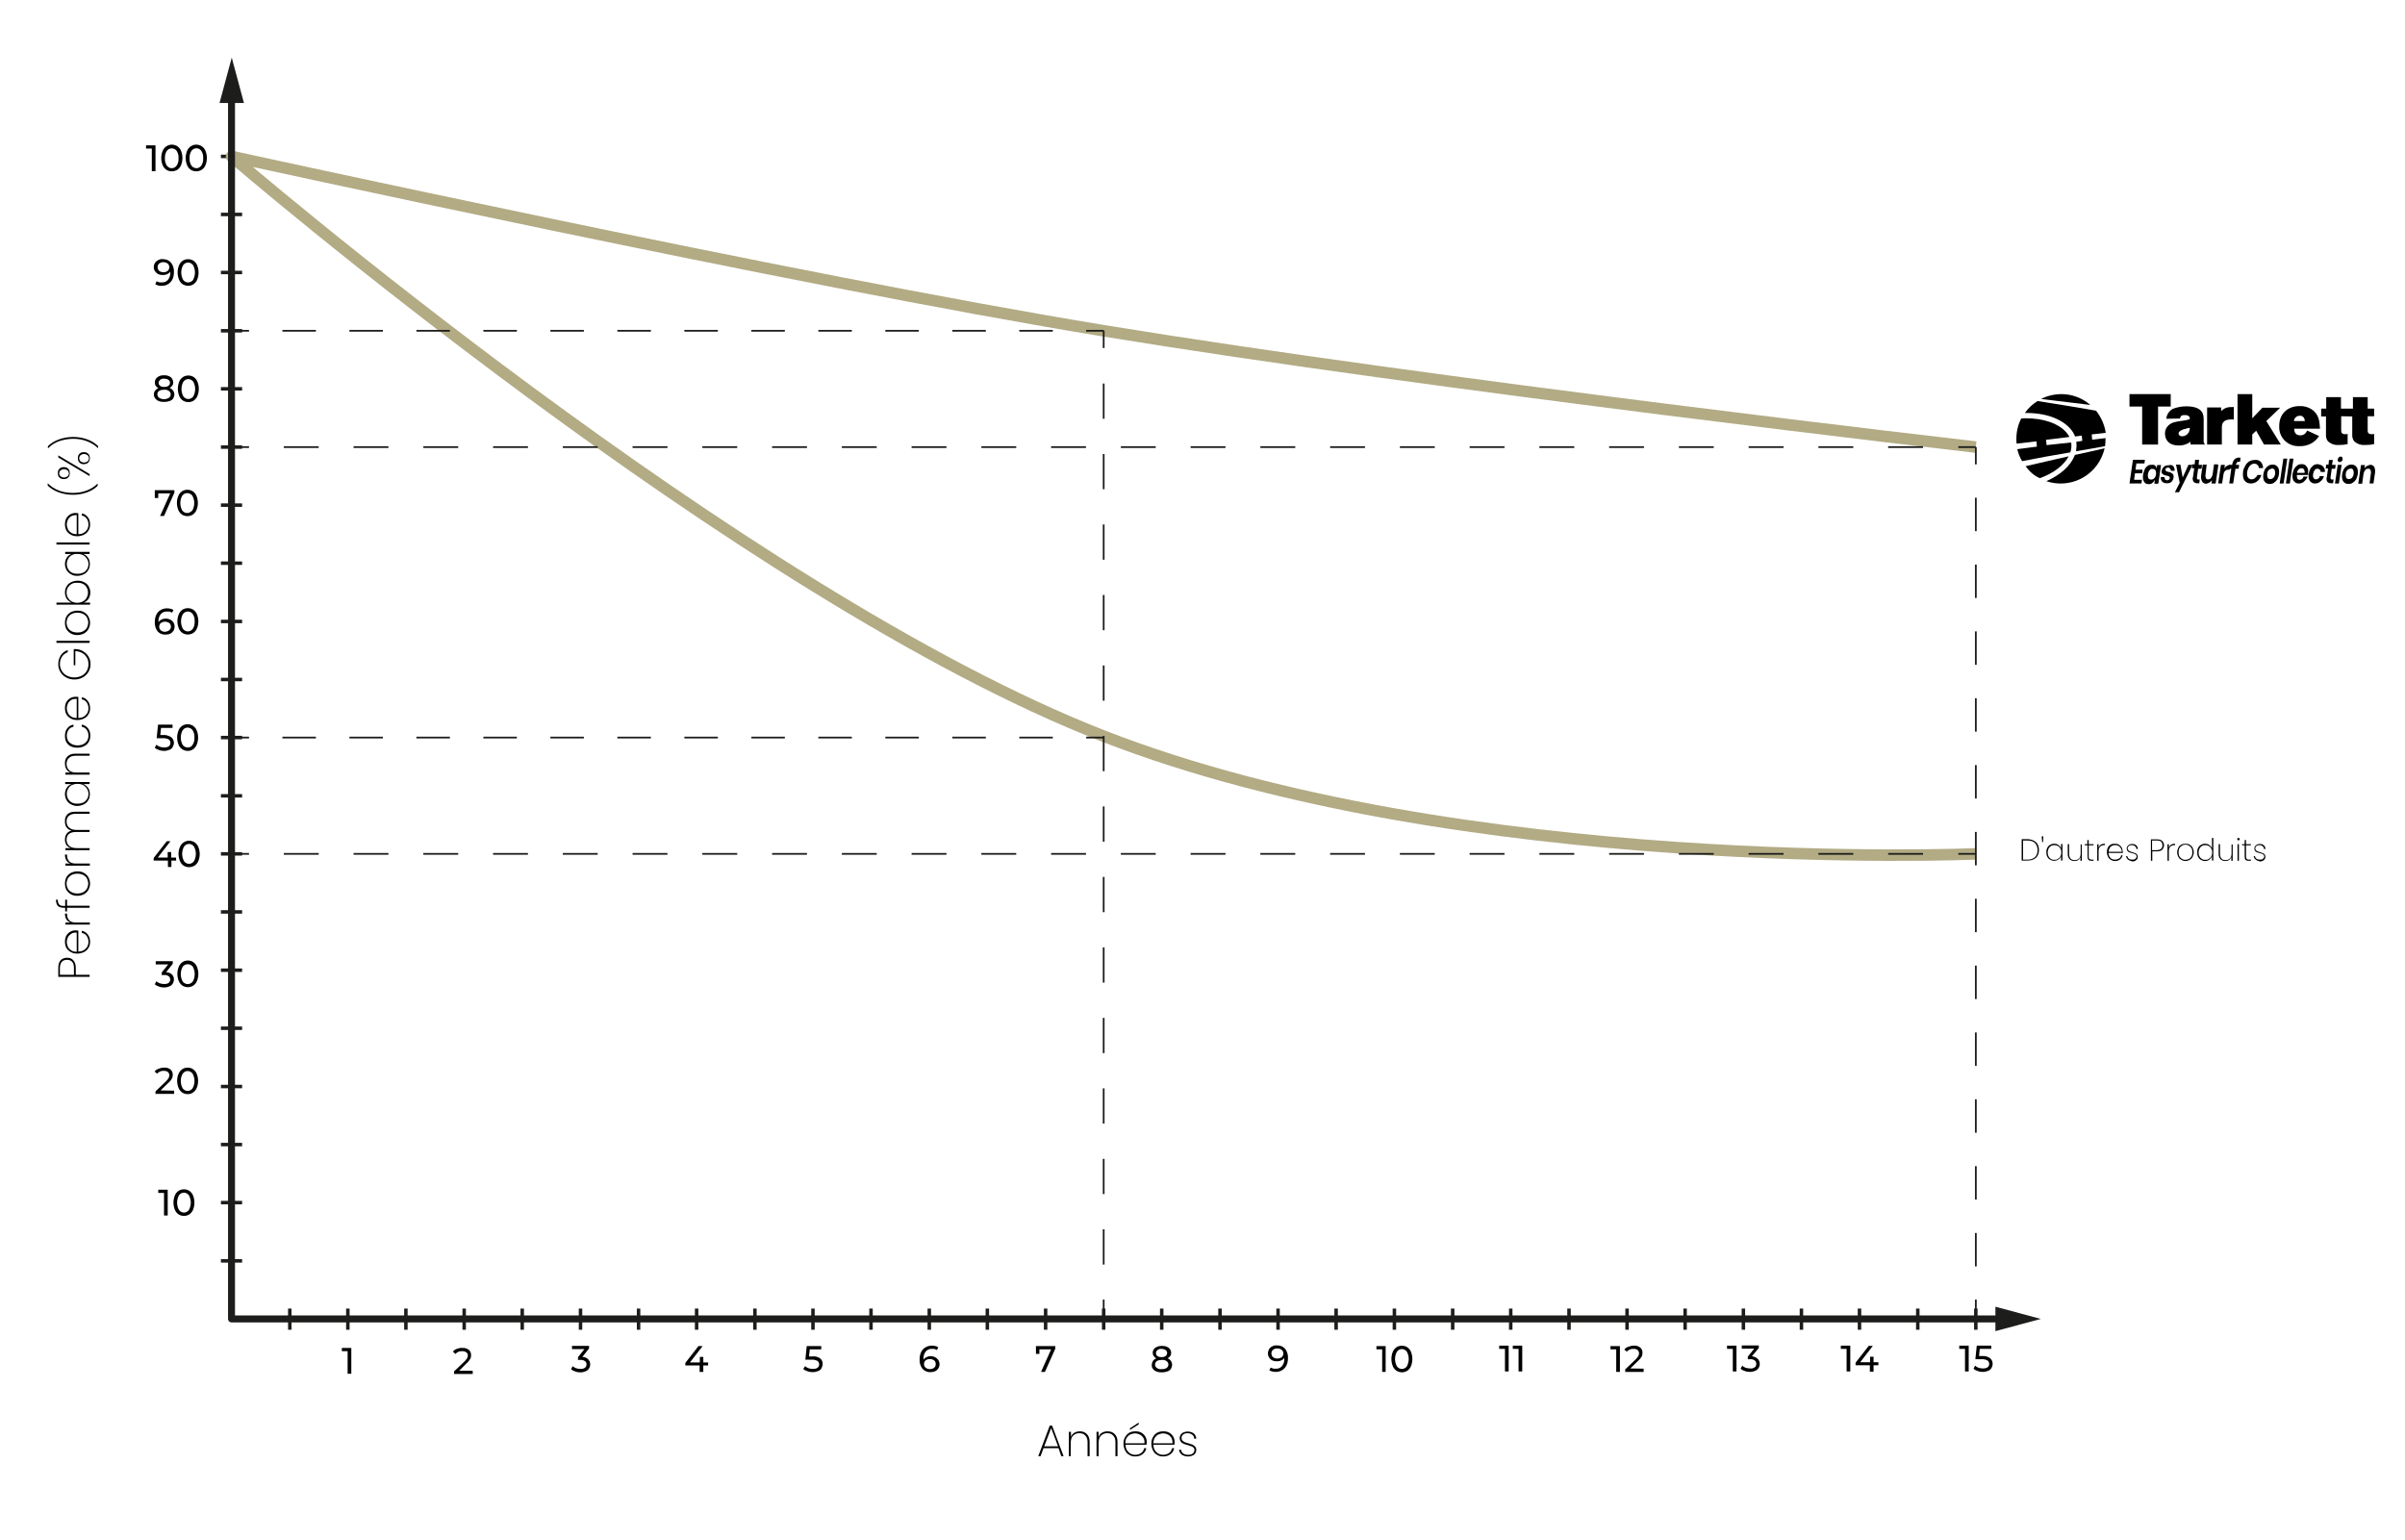 <?xml version="1.0" encoding="utf-8"?>
<!-- Generator: Adobe Illustrator 25.1.0, SVG Export Plug-In . SVG Version: 6.00 Build 0)  -->
<svg version="1.1" id="Capa_1" xmlns="http://www.w3.org/2000/svg" xmlns:xlink="http://www.w3.org/1999/xlink" x="0px" y="0px"
	 viewBox="0 0 1044 668.5" style="enable-background:new 0 0 1044 668.5;" xml:space="preserve">
<style type="text/css">
	.st0{fill:none;stroke:#1D1D1B;stroke-width:1.51;stroke-miterlimit:10;stroke-dasharray:15.11;}
	.st1{fill:none;stroke:#B2AB84;stroke-width:5;stroke-linejoin:round;}
	.st2{fill:none;stroke:#1D1D1B;stroke-width:3.02;stroke-linejoin:round;}
	.st3{fill:#1D1D1B;}
	.st4{fill:none;stroke:#1D1D1B;stroke-width:0.76;stroke-miterlimit:10;}
	.st5{fill:none;stroke:#1D1D1B;stroke-width:0.76;stroke-miterlimit:10;stroke-dasharray:14.54,14.54;}
	.st6{fill:none;stroke:#1D1D1B;stroke-width:0.76;stroke-miterlimit:10;stroke-dasharray:15.14,15.14;}
	.st7{fill:none;stroke:#1D1D1B;stroke-width:0.76;stroke-miterlimit:10;stroke-dasharray:15.3,15.3;}
	.st8{fill:none;stroke:#1D1D1B;stroke-width:0.76;stroke-miterlimit:10;stroke-dasharray:14.51,14.51;}
</style>
<path d="M67.5,63.1v11.2h-1.6v-9.8h-2.5v-1.4H67.5z"/>
<path d="M72.2,73.7c-0.7-0.5-1.3-1.2-1.6-2c-0.8-2-0.8-4.2,0-6.2c0.9-2.2,3.4-3.3,5.6-2.4c0.3,0.1,0.5,0.2,0.8,0.4
	c0.7,0.5,1.3,1.2,1.6,2c0.8,2,0.8,4.2,0,6.2c-0.3,0.8-0.9,1.5-1.6,2C75.4,74.6,73.6,74.6,72.2,73.7z M76.7,71.9
	c0.6-1,0.9-2.1,0.8-3.2c0.1-1.1-0.2-2.2-0.8-3.2c-0.9-1.2-2.5-1.4-3.7-0.6c-0.2,0.2-0.4,0.4-0.6,0.6c-0.6,1-0.9,2.1-0.8,3.2
	c-0.1,1.1,0.2,2.2,0.8,3.2c0.9,1.2,2.5,1.5,3.7,0.6c0,0,0,0,0,0C76.3,72.3,76.5,72.1,76.7,71.9z"/>
<path d="M82.8,73.7c-0.7-0.5-1.3-1.2-1.6-2c-0.8-2-0.8-4.2,0-6.2c0.9-2.2,3.4-3.3,5.6-2.4c0.3,0.1,0.5,0.2,0.8,0.4
	c0.7,0.5,1.3,1.2,1.6,2c0.8,2,0.8,4.2,0,6.2c-0.3,0.8-0.9,1.5-1.6,2C86.1,74.6,84.3,74.6,82.8,73.7z M87.4,71.9
	c0.6-1,0.9-2.1,0.8-3.2c0.1-1.1-0.2-2.3-0.8-3.2c-0.8-1.2-2.5-1.5-3.7-0.6c-0.2,0.2-0.5,0.4-0.6,0.6c-0.6,1-0.9,2.1-0.8,3.2
	c-0.1,1.1,0.2,2.2,0.8,3.2c0.9,1.2,2.5,1.5,3.7,0.6C87,72.3,87.2,72.1,87.4,71.9z"/>
<path class="st0" d="M95.9,67.9h9.2"/>
<path class="st1" d="M857.7,370.7c0,0-222.9,9.6-378.6-51.1C321.4,258.1,100.5,67.9,100.5,67.9s244.8,53.8,378.6,75.7
	c142.7,23.4,378.6,50.5,378.6,50.5"/>
<path class="st2" d="M100.5,41.1v531.5h769.2"/>
<path class="st3" d="M95.3,44.7l5.3-19.7l5.3,19.7H95.3z"/>
<path class="st3" d="M866.2,577.9l19.7-5.3l-19.7-5.3V577.9L866.2,577.9z"/>
<path d="M152.5,585.2v11.2h-1.6v-9.8h-2.5v-1.4L152.5,585.2z"/>
<path d="M205.2,595.1v1.4h-8.1v-1.1l4.6-4.4c0.4-0.4,0.8-0.9,1.1-1.4c0.2-0.4,0.3-0.8,0.3-1.2c0-0.5-0.2-1-0.7-1.3
	c-0.5-0.4-1.1-0.5-1.8-0.5c-1.1-0.1-2.2,0.4-2.9,1.2l-1.1-1c0.5-0.6,1.1-1,1.7-1.2c0.8-0.3,1.6-0.5,2.4-0.4c1-0.1,2,0.2,2.8,0.8
	c0.7,0.6,1,1.4,1,2.3c0,0.6-0.1,1.2-0.4,1.7c-0.4,0.7-0.9,1.3-1.5,1.8l-3.3,3.3H205.2z"/>
<path d="M255.3,590.1c0.6,0.6,0.9,1.4,0.9,2.2c0,1.3-0.7,2.5-1.9,3c-0.7,0.3-1.5,0.5-2.3,0.5c-0.8,0-1.6-0.1-2.3-0.4
	c-0.7-0.2-1.3-0.5-1.8-1l0.7-1.3c0.4,0.4,0.9,0.7,1.5,0.9c0.6,0.2,1.3,0.3,1.9,0.3c0.7,0,1.4-0.1,1.9-0.5c0.5-0.3,0.7-0.9,0.7-1.5
	c0-0.6-0.2-1.1-0.7-1.4c-0.6-0.4-1.4-0.6-2.1-0.5h-0.9v-1.2l2.8-3.5h-5.4v-1.4h7.4v1.1l-2.9,3.7
	C253.7,589.1,254.6,589.4,255.3,590.1z"/>
<path d="M307.4,592.8h-2.1v2.8h-1.6v-2.8h-6.2v-1.1l5.7-7.3h1.8l-5.5,7.1h4.3v-2.4h1.5v2.4h2.1L307.4,592.8z"/>
<path d="M356,589.7c0.7,0.6,1.2,1.5,1.1,2.5c0,0.6-0.2,1.2-0.5,1.8c-0.3,0.6-0.8,1-1.4,1.2c-0.7,0.3-1.5,0.5-2.4,0.5
	c-0.8,0-1.6-0.1-2.3-0.4c-0.7-0.2-1.3-0.5-1.8-1l0.8-1.2c0.4,0.4,0.9,0.7,1.5,0.9c0.6,0.2,1.2,0.3,1.9,0.3c0.7,0,1.4-0.1,2-0.5
	c0.5-0.4,0.7-0.9,0.7-1.5c0-0.6-0.3-1.2-0.8-1.5c-0.8-0.4-1.7-0.6-2.6-0.5h-2.6l0.6-5.9h6.3v1.4h-5l-0.3,3.1h1.2
	C353.7,588.7,354.9,589,356,589.7L356,589.7z"/>
<path d="M405.9,589.2c0.6,0.3,1,0.7,1.4,1.2c1,1.6,0.6,3.7-1,4.7c-0.1,0.1-0.3,0.2-0.4,0.2c-0.6,0.3-1.3,0.4-2,0.4
	c-1.3,0.1-2.6-0.5-3.5-1.5c-0.9-1.2-1.3-2.7-1.2-4.1c0-1.1,0.2-2.2,0.7-3.2c0.4-0.8,1-1.5,1.9-2c0.9-0.5,1.8-0.7,2.8-0.7
	c0.5,0,1,0,1.5,0.2c0.4,0.1,0.9,0.3,1.2,0.5l-0.6,1.2c-0.6-0.4-1.4-0.6-2.1-0.5c-1-0.1-2,0.3-2.7,1.1c-0.7,0.9-1.1,2-1,3.2v0.4
	c0.3-0.5,0.8-0.9,1.3-1.1C403.3,588.6,404.7,588.6,405.9,589.2L405.9,589.2z M405.5,593.8c0.5-0.4,0.7-1,0.7-1.6
	c0-0.6-0.2-1.2-0.7-1.6c-0.5-0.4-1.2-0.6-1.9-0.6c-0.5,0-0.9,0.1-1.3,0.3c-0.4,0.2-0.7,0.4-0.9,0.8c-0.4,0.7-0.4,1.5,0,2.2
	c0.2,0.3,0.5,0.6,0.9,0.8c0.4,0.2,0.9,0.3,1.4,0.3C404.3,594.4,405,594.2,405.5,593.8L405.5,593.8z"/>
<path d="M458.1,584.4v1.1l-4.5,10.1h-1.7l4.4-9.8h-5.1v2h-1.5v-3.4H458.1z"/>
<path d="M508.3,590.8c0.3,0.5,0.5,1.1,0.5,1.7c0,0.6-0.2,1.2-0.5,1.8c-0.4,0.5-0.9,0.9-1.6,1.1c-0.8,0.3-1.6,0.4-2.4,0.4
	c-0.8,0-1.6-0.1-2.3-0.4c-0.6-0.2-1.2-0.6-1.5-1.1c-0.4-0.5-0.6-1.1-0.5-1.8c0-0.6,0.2-1.2,0.5-1.7c0.4-0.5,0.9-0.9,1.5-1.1
	c-0.5-0.2-0.9-0.6-1.2-1c-0.3-0.4-0.4-0.9-0.4-1.4c0-0.6,0.2-1.2,0.5-1.6c0.4-0.5,0.9-0.8,1.4-1c0.7-0.3,1.4-0.4,2.1-0.4
	c0.7,0,1.5,0.1,2.1,0.4c0.6,0.2,1.1,0.6,1.4,1c0.3,0.5,0.5,1,0.5,1.6c0,0.5-0.1,1-0.4,1.4c-0.3,0.4-0.7,0.8-1.2,1
	C507.4,589.9,507.9,590.3,508.3,590.8L508.3,590.8z M506.4,593.9c0.5-0.3,0.8-0.9,0.8-1.5c0-0.6-0.3-1.1-0.8-1.5
	c-0.6-0.4-1.4-0.6-2.1-0.5c-0.7,0-1.5,0.1-2.1,0.5c-0.5,0.3-0.8,0.9-0.8,1.5c0,0.6,0.3,1.2,0.8,1.5c0.6,0.4,1.3,0.6,2.1,0.5
	C505.1,594.4,505.8,594.3,506.4,593.9z M502.5,586.1c-0.4,0.3-0.7,0.8-0.7,1.3c0,0.5,0.2,1,0.6,1.3c0.5,0.4,1.2,0.5,1.8,0.5
	c0.6,0,1.3-0.1,1.8-0.5c0.7-0.5,0.9-1.6,0.3-2.3c0,0,0,0,0,0c-0.1-0.1-0.2-0.3-0.3-0.3c-0.5-0.3-1.2-0.5-1.8-0.5
	C503.7,585.5,503,585.7,502.5,586.1L502.5,586.1z"/>
<path d="M557.9,585.6c0.9,1.2,1.3,2.7,1.2,4.1c0,1.1-0.2,2.2-0.7,3.2c-0.4,0.8-1.1,1.5-1.9,2c-0.9,0.5-1.8,0.7-2.8,0.7
	c-0.5,0-1-0.1-1.5-0.2c-0.4-0.1-0.9-0.3-1.2-0.5l0.6-1.2c0.7,0.4,1.4,0.6,2.2,0.5c1,0.1,2-0.3,2.7-1.1c0.7-0.9,1.1-2,1-3.2v-0.4
	c-0.3,0.5-0.8,0.9-1.3,1.1c-0.6,0.3-1.3,0.4-1.9,0.4c-0.7,0-1.4-0.1-2-0.4c-0.6-0.3-1-0.7-1.4-1.2c-0.3-0.5-0.5-1.2-0.5-1.8
	c0-0.7,0.2-1.3,0.5-1.9c0.4-0.5,0.8-1,1.4-1.2c0.6-0.3,1.3-0.5,2-0.4C555.7,584,557,584.6,557.9,585.6L557.9,585.6z M555.9,589.5
	c0.4-0.2,0.7-0.4,0.9-0.8c0.2-0.3,0.3-0.7,0.3-1.1c0-0.4-0.1-0.8-0.3-1.1c-0.2-0.3-0.5-0.6-0.9-0.8c-0.5-0.2-1-0.3-1.5-0.3
	c-0.6,0-1.3,0.2-1.8,0.6c-0.9,0.8-0.9,2.2-0.1,3.1c0,0,0,0,0,0l0.1,0.1c0.5,0.4,1.2,0.6,1.9,0.6C555,589.8,555.5,589.7,555.9,589.5
	L555.9,589.5z"/>
<path d="M601.5,584.4v11.2H600v-9.8h-2.5v-1.4H601.5z"/>
<path d="M606.2,595.1c-0.7-0.5-1.3-1.2-1.6-2c-0.8-2-0.8-4.2,0-6.2c0.3-0.8,0.9-1.5,1.6-2c1.4-0.9,3.3-0.9,4.7,0
	c0.7,0.5,1.3,1.2,1.6,2c0.8,2,0.8,4.2,0,6.2c-0.3,0.8-0.9,1.5-1.6,2C609.5,596,607.7,596,606.2,595.1z M610.7,593.2
	c1.1-2,1.1-4.4,0-6.4c-0.9-1.2-2.5-1.5-3.7-0.6c0,0,0,0,0,0c-0.2,0.2-0.4,0.4-0.6,0.6c-1.1,2-1.1,4.4,0,6.4c0.9,1.2,2.5,1.5,3.7,0.6
	c0,0,0,0,0,0C610.4,593.6,610.6,593.4,610.7,593.2z"/>
<path d="M654.9,584.2v11.2h-1.6v-9.8h-2.5v-1.4L654.9,584.2z"/>
<path d="M660.8,584.2v11.2h-1.6v-9.8h-2.5v-1.4L660.8,584.2z"/>
<path d="M703.2,584.4v11.2h-1.6v-9.8h-2.5v-1.4H703.2z"/>
<path d="M713.5,594.2v1.4h-8v-1.1l4.6-4.4c0.4-0.4,0.8-0.9,1.1-1.4c0.2-0.4,0.3-0.8,0.3-1.2c0-0.5-0.2-1-0.6-1.4
	c-0.5-0.4-1.1-0.5-1.8-0.5c-1.1-0.1-2.2,0.4-2.9,1.2l-1.1-0.9c0.5-0.6,1-1,1.7-1.2c0.8-0.3,1.6-0.5,2.4-0.5c1-0.1,2,0.2,2.8,0.8
	c0.7,0.6,1,1.4,1,2.3c0,0.6-0.1,1.2-0.4,1.7c-0.4,0.7-0.9,1.3-1.5,1.8l-3.4,3.3L713.5,594.2z"/>
<path d="M753.8,584.2v11.2h-1.6v-9.8h-2.5v-1.4L753.8,584.2z"/>
<path d="M763,589.9c0.6,0.6,0.9,1.4,0.9,2.2c0,1.3-0.7,2.5-1.9,3c-0.7,0.3-1.5,0.5-2.3,0.5c-0.8,0-1.6-0.1-2.3-0.4
	c-0.7-0.2-1.3-0.5-1.8-1l0.7-1.3c0.4,0.4,0.9,0.7,1.5,0.9c0.6,0.2,1.3,0.3,1.9,0.3c0.7,0.1,1.4-0.1,2-0.5c0.5-0.3,0.7-0.9,0.7-1.5
	c0-0.6-0.2-1.1-0.7-1.5c-0.6-0.4-1.4-0.6-2.1-0.5h-0.9v-1.1l2.8-3.5h-5.4v-1.4h7.4v1.1l-3,3.6C761.4,588.9,762.3,589.3,763,589.9z"
	/>
<path d="M803.2,584.2v11.2h-1.6v-9.8h-2.5v-1.4H803.2z"/>
<path d="M815.4,592.7h-2.1v2.8h-1.6v-2.8h-6.2v-1.1l5.7-7.3h1.8l-5.5,7.1h4.3v-2.4h1.5v2.4h2.1L815.4,592.7z"/>
<path d="M854.6,584.2v11.2H853v-9.8h-2.5v-1.4H854.6z"/>
<path d="M863.8,589.6c0.8,0.6,1.2,1.5,1.2,2.5c0,0.6-0.2,1.2-0.5,1.8c-0.3,0.5-0.8,1-1.4,1.2c-0.7,0.3-1.5,0.5-2.3,0.5
	c-0.8,0-1.6-0.1-2.3-0.4c-0.7-0.2-1.3-0.5-1.8-1l0.7-1.3c0.4,0.4,0.9,0.7,1.5,0.9c0.6,0.2,1.3,0.3,1.9,0.3c0.7,0,1.4-0.1,2-0.5
	c0.5-0.4,0.7-0.9,0.7-1.5c0-0.6-0.3-1.2-0.8-1.5c-0.8-0.4-1.7-0.6-2.7-0.5h-2.5l0.6-5.9h6.3v1.4h-5l-0.3,3.1h1.2
	C861.6,588.6,862.8,588.9,863.8,589.6L863.8,589.6z"/>
<path d="M74.3,114.1c0.9,1.2,1.3,2.7,1.2,4.1c0,1.1-0.2,2.2-0.7,3.2c-0.4,0.8-1.1,1.5-1.9,2c-0.9,0.5-1.8,0.7-2.8,0.7
	c-0.5,0-1,0-1.5-0.2c-0.4-0.1-0.9-0.3-1.2-0.5l0.6-1.3c0.7,0.4,1.4,0.6,2.2,0.5c1,0.1,2-0.3,2.7-1.1c0.7-0.9,1.1-2,1-3.2v-0.4
	c-0.3,0.5-0.8,0.9-1.3,1.1c-0.6,0.3-1.3,0.4-1.9,0.4c-0.7,0-1.4-0.1-2-0.4c-0.6-0.3-1-0.7-1.4-1.2c-1-1.5-0.6-3.6,0.9-4.6
	c0.2-0.1,0.3-0.2,0.5-0.3c0.6-0.3,1.3-0.5,2-0.4C72.2,112.5,73.5,113.1,74.3,114.1z M72.3,117.9c0.4-0.2,0.7-0.4,0.9-0.8
	c0.2-0.3,0.3-0.7,0.3-1.1c0-0.4-0.1-0.8-0.3-1.1c-0.2-0.3-0.5-0.6-0.9-0.8c-0.5-0.2-1-0.3-1.4-0.3c-0.6,0-1.3,0.2-1.8,0.6
	c-0.9,0.8-0.9,2.2-0.1,3.1c0,0,0,0,0,0c0,0,0.1,0.1,0.1,0.1c0.5,0.4,1.2,0.6,1.9,0.6C71.5,118.2,71.9,118.1,72.3,117.9z"/>
<path d="M79.3,123.4c-0.7-0.5-1.3-1.2-1.6-2c-0.8-2-0.8-4.2,0-6.2c0.3-0.8,0.9-1.5,1.6-2c1.4-0.9,3.3-0.9,4.7,0
	c0.7,0.5,1.3,1.2,1.6,2c0.8,2,0.8,4.2,0,6.2c-0.3,0.8-0.9,1.5-1.6,2C82.6,124.3,80.8,124.3,79.3,123.4z M83.8,121.5
	c1.1-2,1.1-4.4,0-6.4c-0.9-1.2-2.5-1.5-3.7-0.6c0,0,0,0,0,0c-0.2,0.2-0.4,0.4-0.6,0.6c-1.1,2-1.1,4.4,0,6.4c0.9,1.2,2.5,1.5,3.7,0.6
	c0,0,0,0,0,0C83.5,122,83.7,121.8,83.8,121.5z"/>
<path d="M75.2,169.6c0.3,0.5,0.5,1.1,0.5,1.6c0,0.6-0.2,1.2-0.5,1.8c-0.4,0.5-0.9,0.9-1.6,1.1c-0.8,0.3-1.6,0.4-2.4,0.4
	c-0.8,0-1.6-0.1-2.3-0.4c-0.6-0.2-1.1-0.6-1.5-1.1c-0.4-0.5-0.6-1.1-0.6-1.8c0-0.6,0.2-1.2,0.5-1.6c0.4-0.5,0.9-0.9,1.5-1.1
	c-0.5-0.2-0.9-0.6-1.2-1c-0.6-1-0.5-2.2,0.1-3.1c0.4-0.5,0.9-0.9,1.4-1.1c0.7-0.3,1.4-0.4,2.1-0.4c0.7,0,1.5,0.1,2.1,0.4
	c0.6,0.2,1.1,0.6,1.4,1.1c0.3,0.5,0.5,1,0.5,1.6c0,0.5-0.1,1-0.4,1.4c-0.3,0.4-0.7,0.8-1.2,1C74.3,168.7,74.8,169.1,75.2,169.6z
	 M73.3,172.7c0.5-0.3,0.8-0.9,0.8-1.5c0-0.6-0.3-1.1-0.8-1.5c-0.6-0.4-1.4-0.6-2.1-0.5c-0.7,0-1.5,0.1-2.1,0.5
	c-0.5,0.3-0.8,0.9-0.8,1.5c0,0.6,0.3,1.2,0.8,1.5c0.6,0.4,1.3,0.6,2.1,0.6C72,173.3,72.7,173.1,73.3,172.7z M69.5,164.9
	c-0.7,0.6-0.9,1.6-0.3,2.3c0.1,0.1,0.2,0.2,0.3,0.3c0.5,0.4,1.2,0.5,1.8,0.5c0.6,0,1.3-0.1,1.8-0.5c0.4-0.3,0.7-0.8,0.7-1.3
	c0-0.5-0.2-1-0.7-1.3c-0.5-0.4-1.2-0.5-1.8-0.5C70.7,164.3,70,164.5,69.5,164.9L69.5,164.9z"/>
<path d="M79.4,173.9c-0.7-0.5-1.3-1.2-1.6-2c-0.8-2-0.8-4.2,0-6.2c0.3-0.8,0.9-1.5,1.6-2c1.4-0.9,3.3-0.9,4.7,0
	c0.7,0.5,1.3,1.2,1.6,2c0.8,2,0.8,4.2,0,6.2c-0.3,0.8-0.9,1.5-1.6,2C82.7,174.8,80.9,174.8,79.4,173.9z M83.9,172.1
	c1.1-2,1.1-4.4,0-6.4c-0.9-1.2-2.5-1.5-3.7-0.6c0,0,0,0,0,0c-0.2,0.2-0.4,0.4-0.6,0.6c-1.1,2-1.1,4.4,0,6.4c0.9,1.2,2.5,1.5,3.7,0.6
	c0,0,0,0,0,0C83.6,172.5,83.8,172.3,83.9,172.1z"/>
<path d="M75.7,212.8v1.1L71.2,224h-1.7l4.4-9.8h-5.2v2h-1.5v-3.4H75.7z"/>
<path d="M79,223.4c-0.7-0.5-1.3-1.2-1.6-2c-0.8-2-0.8-4.2,0-6.1c0.3-0.8,0.9-1.5,1.6-2c1.4-0.9,3.3-0.9,4.7,0c0.7,0.5,1.3,1.2,1.6,2
	c0.8,2,0.8,4.2,0,6.1c-0.3,0.8-0.9,1.5-1.6,2C82.3,224.3,80.4,224.3,79,223.4z M83.5,221.6c1.1-2,1.1-4.4,0-6.4
	c-0.9-1.2-2.6-1.5-3.8-0.6c-0.2,0.2-0.4,0.4-0.6,0.6c-1.1,2-1.1,4.4,0,6.4c0.9,1.2,2.5,1.5,3.7,0.6c0,0,0,0,0,0
	C83.1,222,83.3,221.8,83.5,221.6z"/>
<path d="M73.9,269c0.6,0.3,1,0.7,1.4,1.2c0.3,0.5,0.5,1.2,0.5,1.8c0,0.7-0.2,1.3-0.5,1.9c-0.4,0.5-0.9,1-1.4,1.2
	c-0.6,0.3-1.3,0.4-2,0.4c-1.3,0.1-2.6-0.4-3.5-1.4c-0.9-1.2-1.3-2.7-1.2-4.1c0-1.1,0.2-2.2,0.7-3.2c0.4-0.8,1-1.5,1.9-2
	c0.8-0.5,1.8-0.7,2.8-0.7c0.5,0,1,0.1,1.5,0.2c0.4,0.1,0.9,0.3,1.2,0.5l-0.6,1.2c-0.6-0.4-1.4-0.6-2.2-0.5c-1-0.1-2,0.3-2.7,1.1
	c-0.7,0.9-1.1,2-1,3.1c0,0.1,0,0.3,0,0.4c0.3-0.5,0.8-0.9,1.3-1.1C71.2,268.4,72.7,268.4,73.9,269L73.9,269z M73.5,273.6
	c0.5-0.4,0.7-1,0.7-1.5c0-0.6-0.2-1.2-0.7-1.6c-0.5-0.4-1.2-0.6-1.9-0.6c-0.5,0-0.9,0.1-1.3,0.3c-0.4,0.2-0.7,0.4-0.9,0.8
	c-0.4,0.7-0.4,1.5,0,2.2c0.2,0.3,0.5,0.6,0.9,0.8c0.5,0.2,0.9,0.3,1.4,0.3C72.4,274.2,73,274,73.5,273.6L73.5,273.6z"/>
<path d="M79.2,274.8c-0.7-0.5-1.3-1.2-1.6-2c-0.8-2-0.8-4.2,0-6.1c0.3-0.8,0.9-1.5,1.6-2c1.4-0.9,3.3-0.9,4.7,0
	c0.7,0.5,1.3,1.2,1.6,2c0.8,2,0.8,4.2,0,6.1c-0.3,0.8-0.9,1.5-1.6,2C82.4,275.7,80.6,275.7,79.2,274.8z M83.7,273
	c0.6-1,0.9-2.1,0.8-3.2c0.1-1.1-0.2-2.2-0.8-3.2c-0.9-1.2-2.5-1.5-3.7-0.6c0,0,0,0,0,0c-0.2,0.2-0.4,0.4-0.6,0.6
	c-1.1,2-1.1,4.4,0,6.4c0.9,1.2,2.5,1.5,3.7,0.6c0,0,0,0,0,0C83.3,273.4,83.5,273.2,83.7,273L83.7,273z"/>
<path d="M74.4,320.1c0.7,0.6,1.1,1.5,1.1,2.4c0,0.6-0.2,1.2-0.5,1.8c-0.3,0.5-0.8,1-1.4,1.2c-0.7,0.3-1.5,0.5-2.3,0.5
	c-0.8,0-1.6-0.1-2.3-0.4c-0.7-0.2-1.3-0.5-1.8-1l0.7-1.3c0.4,0.4,0.9,0.7,1.5,0.9c0.6,0.2,1.2,0.3,1.9,0.3c0.7,0,1.4-0.1,2-0.5
	c0.8-0.7,0.9-1.8,0.3-2.7c-0.1-0.1-0.2-0.2-0.4-0.3c-0.8-0.4-1.7-0.6-2.6-0.5H68l0.6-5.9h6.3v1.4h-5l-0.3,3.1h1.2
	C72.1,319,73.3,319.4,74.4,320.1z"/>
<path d="M79.1,325.3c-0.7-0.5-1.3-1.2-1.6-2c-0.8-2-0.8-4.2,0-6.2c0.3-0.8,0.9-1.5,1.6-2c1.4-0.9,3.3-0.9,4.7,0
	c0.7,0.5,1.3,1.2,1.6,2c0.8,2,0.8,4.2,0,6.2c-0.3,0.8-0.9,1.5-1.6,2c-0.7,0.5-1.5,0.7-2.3,0.7C80.6,326,79.8,325.7,79.1,325.3z
	 M83.6,323.4c0.6-1,0.9-2.1,0.8-3.2c0.1-1.1-0.2-2.2-0.8-3.2c-0.9-1.2-2.5-1.5-3.7-0.6c-0.2,0.2-0.4,0.4-0.6,0.6
	c-1.1,2-1.1,4.4,0,6.4c0.9,1.2,2.6,1.5,3.8,0.6C83.2,323.9,83.4,323.7,83.6,323.4L83.6,323.4z"/>
<path d="M76.5,373.6h-2.1v2.8h-1.5v-2.8h-6.2v-1.1l5.7-7.3H74l-5.5,7.1h4.3v-2.4h1.5v2.4h2.1L76.5,373.6z"/>
<path d="M79.7,375.8c-0.7-0.5-1.3-1.2-1.6-2c-0.8-2-0.8-4.2,0-6.1c0.9-2.2,3.4-3.3,5.6-2.4c0.3,0.1,0.5,0.2,0.8,0.4
	c0.7,0.5,1.3,1.2,1.6,2c0.8,2,0.8,4.2,0,6.1c-0.3,0.8-0.9,1.5-1.6,2C82.9,376.7,81.1,376.7,79.7,375.8z M84.2,373.9
	c1.1-2,1.1-4.4,0-6.4c-0.9-1.2-2.5-1.5-3.7-0.6c0,0,0,0,0,0c-0.2,0.2-0.4,0.4-0.6,0.6c-1.1,2-1.1,4.4,0,6.4c0.9,1.2,2.5,1.5,3.7,0.6
	c0,0,0,0,0,0C83.8,374.3,84,374.1,84.2,373.9z"/>
<path d="M74.6,423c0.6,0.6,0.9,1.4,0.9,2.2c0,1.3-0.7,2.5-1.9,3c-0.7,0.3-1.5,0.5-2.3,0.5c-0.8,0-1.6-0.1-2.3-0.4
	c-0.7-0.2-1.3-0.5-1.8-1l0.7-1.3c0.4,0.4,0.9,0.7,1.5,0.9c0.6,0.2,1.3,0.3,1.9,0.3c0.7,0,1.4-0.1,1.9-0.5c0.8-0.6,0.9-1.8,0.3-2.6
	c-0.1-0.1-0.2-0.2-0.3-0.3c-0.6-0.4-1.4-0.6-2.1-0.5h-0.9v-1.1l2.8-3.5h-5.4v-1.4H75v1.1l-2.9,3.7C73,422.1,73.9,422.4,74.6,423
	L74.6,423z"/>
<path d="M79.2,427.9c-0.7-0.5-1.3-1.2-1.6-2c-0.8-2-0.8-4.2,0-6.2c0.3-0.8,0.9-1.5,1.6-2c0.7-0.5,1.5-0.7,2.4-0.7
	c0.8,0,1.6,0.2,2.3,0.7c0.7,0.5,1.3,1.2,1.6,2c0.8,2,0.8,4.2,0,6.2c-0.3,0.8-0.9,1.5-1.6,2C82.4,428.8,80.6,428.8,79.2,427.9z
	 M83.7,426.1c1.1-2,1.1-4.4,0-6.4c-0.5-0.7-1.3-1.1-2.2-1.1c-0.9,0-1.7,0.4-2.2,1.1c-1.1,2-1.1,4.4,0,6.4c0.9,1.2,2.6,1.5,3.8,0.6
	C83.3,426.5,83.5,426.3,83.7,426.1L83.7,426.1z"/>
<path d="M75.6,473.5v1.4h-8.1v-1.1l4.6-4.4c0.4-0.4,0.8-0.9,1.1-1.4c0.2-0.4,0.3-0.8,0.3-1.2c0-0.5-0.2-1-0.6-1.4
	c-0.5-0.4-1.1-0.5-1.8-0.5c-1.1-0.1-2.2,0.4-2.9,1.2l-1.1-0.9c0.5-0.6,1.1-1,1.7-1.2c0.8-0.3,1.6-0.5,2.4-0.5c1-0.1,2,0.2,2.8,0.8
	c0.7,0.6,1,1.4,1,2.3c0,0.6-0.1,1.2-0.4,1.7c-0.4,0.7-0.9,1.3-1.5,1.8l-3.4,3.3L75.6,473.5z"/>
<path d="M79.1,474.3c-0.7-0.5-1.3-1.2-1.6-2c-0.8-2-0.8-4.2,0-6.1c0.3-0.8,0.9-1.5,1.6-2c0.7-0.5,1.5-0.7,2.4-0.7
	c0.8,0,1.6,0.2,2.3,0.7c0.7,0.5,1.3,1.2,1.6,2c0.8,2,0.8,4.2,0,6.1c-0.3,0.8-0.9,1.5-1.6,2c-0.7,0.5-1.5,0.7-2.3,0.7
	C80.6,475,79.8,474.8,79.1,474.3z M83.6,472.5c1.1-2,1.1-4.4,0-6.4c-0.9-1.2-2.5-1.5-3.7-0.6c-0.2,0.2-0.4,0.4-0.6,0.6
	c-1.1,2-1.1,4.4,0,6.4c0.9,1.2,2.5,1.5,3.7,0.6C83.2,472.9,83.4,472.7,83.6,472.5z"/>
<path d="M72.8,516.5v11.2h-1.6v-9.8h-2.5v-1.4H72.8z"/>
<path d="M77.5,527.2c-0.7-0.5-1.3-1.2-1.6-2c-0.8-2-0.8-4.2,0-6.2c0.3-0.8,0.9-1.5,1.6-2c1.4-0.9,3.3-0.9,4.7,0
	c0.7,0.5,1.3,1.2,1.6,2c0.8,2,0.8,4.2,0,6.2c-0.3,0.8-0.9,1.5-1.6,2C80.8,528.1,78.9,528.1,77.5,527.2z M82,525.3
	c1.1-2,1.1-4.4,0-6.4c-0.9-1.2-2.5-1.5-3.7-0.6c0,0,0,0,0,0c-0.2,0.2-0.4,0.4-0.6,0.6c-1.1,2-1.1,4.4,0,6.4c0.9,1.2,2.5,1.5,3.7,0.6
	c0,0,0,0,0,0C81.6,525.8,81.8,525.6,82,525.3z"/>
<path class="st4" d="M100.5,143.6h7.6"/>
<path class="st5" d="M122.6,143.6h341.6"/>
<path class="st4" d="M471.5,143.6h7.5"/>
<path class="st4" d="M100.5,194.1h7.6"/>
<path class="st6" d="M123.2,194.1h719.3"/>
<path class="st4" d="M850.1,194.1h7.5"/>
<path class="st4" d="M100.5,320.2h7.6"/>
<path class="st5" d="M122.6,320.2h341.6"/>
<path class="st4" d="M471.5,320.2h7.5"/>
<path class="st4" d="M479.1,571.8v-7.6"/>
<path class="st7" d="M479.1,549V158.8"/>
<path class="st4" d="M479.1,151.1v-7.6"/>
<path class="st4" d="M857.7,571.8v-7.6"/>
<path class="st8" d="M857.7,549.8V208.9"/>
<path class="st4" d="M857.7,201.6v-7.5"/>
<path class="st4" d="M100.5,370.7h7.6"/>
<path class="st6" d="M123.2,370.7h719.3"/>
<path class="st4" d="M850.1,370.7h7.5"/>
<path class="st0" d="M95.9,118.3h9.2"/>
<path class="st0" d="M95.9,93.1h9.2"/>
<path class="st0" d="M95.9,143.6h9.2"/>
<path class="st0" d="M95.9,168.8h9.2"/>
<path class="st0" d="M95.9,194.1h9.2"/>
<path class="st0" d="M95.9,219.3h9.2"/>
<path class="st0" d="M95.9,269.8h9.2"/>
<path class="st0" d="M95.9,244.5h9.2"/>
<path class="st0" d="M95.9,295h9.2"/>
<path class="st0" d="M95.9,345.5h9.2"/>
<path class="st0" d="M95.9,320.2h9.2"/>
<path class="st0" d="M95.9,370.7h9.2"/>
<path class="st0" d="M95.9,421.2h9.2"/>
<path class="st0" d="M95.9,395.9h9.2"/>
<path class="st0" d="M95.9,446.4h9.2"/>
<path class="st0" d="M95.9,496.9h9.2"/>
<path class="st0" d="M95.9,547.4h9.2"/>
<path class="st0" d="M95.9,471.7h9.2"/>
<path class="st0" d="M95.9,522.1h9.2"/>
<path class="st0" d="M605.3,568.1v9.2"/>
<path class="st0" d="M554.8,568.1v9.2"/>
<path class="st0" d="M580,568.1v9.2"/>
<path class="st0" d="M529.6,568.1v9.2"/>
<path class="st0" d="M504.3,568.1v9.2"/>
<path class="st0" d="M479.1,568.1v9.2"/>
<path class="st0" d="M453.9,568.1v9.2"/>
<path class="st0" d="M403.4,568.1v9.2"/>
<path class="st0" d="M428.6,568.1v9.2"/>
<path class="st0" d="M378.1,568.1v9.2"/>
<path class="st0" d="M327.7,568.1v9.2"/>
<path class="st0" d="M352.9,568.1v9.2"/>
<path class="st0" d="M302.4,568.1v9.2"/>
<path class="st0" d="M252,568.1v9.2"/>
<path class="st0" d="M277.2,568.1v9.2"/>
<path class="st0" d="M226.7,568.1v9.2"/>
<path class="st0" d="M176.2,568.1v9.2"/>
<path class="st0" d="M125.8,568.1v9.2"/>
<path class="st0" d="M201.5,568.1v9.2"/>
<path class="st0" d="M151,568.1v9.2"/>
<path class="st0" d="M832.5,568.1v9.2"/>
<path class="st0" d="M857.7,568.1v9.2"/>
<path class="st0" d="M807.2,568.1v9.2"/>
<path class="st0" d="M756.8,568.1v9.2"/>
<path class="st0" d="M782,568.1v9.2"/>
<path class="st0" d="M731.5,568.1v9.2"/>
<path class="st0" d="M681.1,568.1v9.2"/>
<path class="st0" d="M630.6,568.1v9.2"/>
<path class="st0" d="M706.3,568.1v9.2"/>
<path class="st0" d="M655.8,568.1v9.2"/>
<g>
	<path d="M31.9,417c0.7,0.8,1,1.9,1,3.3v2.9h6v0.9H25.3v-3.8c0-1.5,0.3-2.6,1-3.4c0.7-0.7,1.6-1.1,2.8-1.1
		C30.3,415.8,31.3,416.2,31.9,417z M29.1,416.7c-1,0-1.8,0.3-2.3,0.9s-0.8,1.5-0.8,2.7v2.9h6.1v-2.9
		C32.1,417.9,31.1,416.7,29.1,416.7z"/>
	<path d="M34,404v9.1c0.9,0,1.7-0.2,2.4-0.6c0.6-0.4,1.1-0.9,1.5-1.5c0.3-0.6,0.5-1.3,0.5-2.1c0-1-0.3-1.9-0.8-2.6
		c-0.5-0.7-1.2-1.1-2.1-1.3v-0.9c1.1,0.2,1.9,0.7,2.6,1.6c0.7,0.9,1,1.9,1,3.2c0,1-0.2,1.9-0.7,2.6c-0.4,0.8-1.1,1.4-1.9,1.8
		c-0.8,0.4-1.8,0.7-2.9,0.7c-1.1,0-2.1-0.2-2.9-0.7c-0.8-0.4-1.4-1-1.9-1.8c-0.4-0.8-0.6-1.7-0.6-2.7c0-1,0.2-1.9,0.6-2.6
		c0.4-0.7,1-1.3,1.7-1.7c0.7-0.4,1.5-0.6,2.3-0.6C33.4,404,33.7,404,34,404z M30.9,405.4c-0.6,0.4-1.1,0.9-1.4,1.5
		c-0.3,0.6-0.5,1.3-0.5,2.1c0,0.7,0.2,1.4,0.5,2.1c0.3,0.6,0.8,1.1,1.4,1.5c0.6,0.4,1.4,0.6,2.4,0.6v-8.3
		C32.3,404.8,31.5,405,30.9,405.4z"/>
	<path d="M28.8,399.1c-0.4-0.7-0.6-1.5-0.6-2.5h0.9v0.3c0,1,0.3,1.9,0.9,2.6c0.6,0.7,1.6,1,2.9,1h6.1v0.9H28.4v-0.9h2.2
		C29.8,400.2,29.2,399.8,28.8,399.1z"/>
	<path d="M29.1,390.5v2.7h9.8v0.9h-9.8v1.6h-0.8v-1.6h-0.7c-1.1,0-1.9-0.3-2.5-0.8c-0.5-0.6-0.8-1.5-0.8-2.7h0.8
		c0,1,0.2,1.7,0.6,2.1c0.4,0.4,1,0.6,1.9,0.6h0.7v-2.7H29.1z"/>
	<path d="M38.4,386.3c-0.4,0.8-1.1,1.4-1.9,1.9c-0.8,0.4-1.8,0.7-2.9,0.7c-1.1,0-2-0.2-2.9-0.7c-0.8-0.5-1.4-1.1-1.9-1.9
		c-0.4-0.8-0.6-1.7-0.6-2.7c0-1,0.2-1.9,0.6-2.7c0.4-0.8,1.1-1.4,1.9-1.9c0.8-0.4,1.8-0.7,2.9-0.7c1.1,0,2.1,0.2,2.9,0.7
		c0.8,0.5,1.5,1.1,1.9,1.9c0.4,0.8,0.7,1.7,0.7,2.7S38.8,385.5,38.4,386.3z M37.8,381.5c-0.3-0.7-0.9-1.2-1.6-1.6s-1.6-0.6-2.6-0.6
		c-1,0-1.9,0.2-2.6,0.6c-0.7,0.4-1.2,0.9-1.6,1.6c-0.3,0.7-0.5,1.4-0.5,2.1c0,0.8,0.2,1.5,0.5,2.1c0.3,0.7,0.9,1.2,1.6,1.6
		c0.7,0.4,1.6,0.6,2.6,0.6c1,0,1.9-0.2,2.6-0.6c0.7-0.4,1.2-0.9,1.6-1.6c0.3-0.7,0.5-1.4,0.5-2.1C38.3,382.9,38.1,382.2,37.8,381.5z
		"/>
	<path d="M28.8,373.5c-0.4-0.7-0.6-1.5-0.6-2.5h0.9v0.3c0,1,0.3,1.9,0.9,2.6c0.6,0.7,1.6,1,2.9,1h6.1v0.9H28.4v-0.9h2.2
		C29.8,374.6,29.2,374.2,28.8,373.5z"/>
	<path d="M29.3,353.5c0.8-0.8,1.9-1.1,3.4-1.1h6.2v0.9h-6.1c-1.3,0-2.2,0.3-2.9,0.9c-0.7,0.6-1,1.4-1,2.5c0,1.1,0.4,2,1.1,2.6
		c0.8,0.7,1.8,1,3.3,1h5.6v0.9h-6.1c-1.3,0-2.2,0.3-2.9,0.9c-0.7,0.6-1,1.4-1,2.5c0,1.1,0.4,2,1.1,2.6c0.8,0.7,1.8,1,3.3,1h5.6v0.9
		H28.4v-0.9h2.3c-0.8-0.3-1.5-0.8-1.9-1.4c-0.4-0.7-0.6-1.4-0.6-2.3c0-1,0.2-1.8,0.7-2.5c0.5-0.7,1.2-1.2,2.2-1.4
		c-1-0.2-1.7-0.7-2.2-1.4c-0.5-0.7-0.7-1.5-0.7-2.5C28.1,355.3,28.5,354.3,29.3,353.5z"/>
	<path d="M30.8,349.2c-0.8-0.4-1.4-1-1.9-1.8c-0.4-0.8-0.7-1.6-0.7-2.6c0-1.1,0.3-2.1,0.8-2.8c0.5-0.8,1.2-1.3,2.1-1.6h-2.8v-0.9
		h10.6v0.9h-2.8c0.9,0.3,1.6,0.9,2.1,1.6c0.6,0.8,0.8,1.7,0.8,2.8c0,1-0.2,1.9-0.7,2.6c-0.4,0.8-1.1,1.4-1.9,1.8s-1.8,0.7-2.9,0.7
		S31.6,349.6,30.8,349.2z M31.2,340.8c-0.7,0.4-1.3,0.9-1.6,1.6c-0.4,0.7-0.6,1.4-0.6,2.2c0,0.9,0.2,1.6,0.6,2.3
		c0.4,0.6,0.9,1.2,1.6,1.5c0.7,0.4,1.5,0.5,2.5,0.5s1.8-0.2,2.5-0.5c0.7-0.4,1.2-0.9,1.6-1.5c0.4-0.7,0.6-1.4,0.6-2.2
		c0-0.8-0.2-1.6-0.6-2.2c-0.4-0.7-0.9-1.2-1.6-1.6c-0.7-0.4-1.5-0.6-2.5-0.6C32.7,340.3,31.9,340.5,31.2,340.8z"/>
	<path d="M29.3,328.4c0.8-0.8,1.9-1.2,3.4-1.2h6.2v0.9h-6.1c-1.3,0-2.2,0.3-2.9,1c-0.7,0.6-1,1.5-1,2.6c0,1.1,0.4,2,1.1,2.7
		c0.7,0.7,1.8,1,3.2,1h5.7v0.9H28.4v-0.9h2.2c-0.8-0.3-1.4-0.8-1.8-1.5c-0.4-0.7-0.6-1.5-0.6-2.4C28.1,330.2,28.5,329.2,29.3,328.4z
		"/>
	<path d="M30.7,324c-0.8-0.4-1.4-1-1.9-1.8c-0.4-0.8-0.6-1.7-0.6-2.7c0-1.3,0.3-2.4,1-3.3s1.5-1.4,2.7-1.6v0.9
		c-0.9,0.2-1.6,0.6-2.1,1.3c-0.5,0.7-0.8,1.6-0.8,2.6c0,0.8,0.2,1.5,0.5,2.1c0.3,0.6,0.9,1.1,1.6,1.5c0.7,0.4,1.6,0.6,2.6,0.6
		c1,0,1.9-0.2,2.6-0.6c0.7-0.4,1.2-0.9,1.6-1.5c0.3-0.6,0.5-1.3,0.5-2.1c0-1-0.3-1.9-0.8-2.6c-0.5-0.7-1.2-1.1-2.1-1.3v-0.9
		c1.1,0.2,2,0.7,2.7,1.6c0.7,0.9,1,1.9,1,3.2c0,1-0.2,1.9-0.7,2.7c-0.4,0.8-1.1,1.4-1.9,1.8c-0.8,0.4-1.8,0.7-2.9,0.7
		C32.5,324.6,31.6,324.4,30.7,324z"/>
	<path d="M34,302.6v9.1c0.9,0,1.7-0.2,2.4-0.6c0.6-0.4,1.1-0.9,1.5-1.5c0.3-0.6,0.5-1.3,0.5-2.1c0-1-0.3-1.9-0.8-2.6
		c-0.5-0.7-1.2-1.1-2.1-1.3v-0.9c1.1,0.2,1.9,0.7,2.6,1.6c0.7,0.9,1,1.9,1,3.2c0,1-0.2,1.9-0.7,2.6c-0.4,0.8-1.1,1.4-1.9,1.8
		c-0.8,0.4-1.8,0.7-2.9,0.7c-1.1,0-2.1-0.2-2.9-0.7c-0.8-0.4-1.4-1-1.9-1.8c-0.4-0.8-0.6-1.7-0.6-2.7c0-1,0.2-1.9,0.6-2.6
		c0.4-0.7,1-1.3,1.7-1.7c0.7-0.4,1.5-0.6,2.3-0.6C33.4,302.5,33.7,302.5,34,302.6z M30.9,303.9c-0.6,0.4-1.1,0.9-1.4,1.5
		c-0.3,0.6-0.5,1.3-0.5,2.1c0,0.7,0.2,1.4,0.5,2.1c0.3,0.6,0.8,1.1,1.4,1.5c0.6,0.4,1.4,0.6,2.4,0.6v-8.3
		C32.3,303.4,31.5,303.5,30.9,303.9z"/>
	<path d="M29.3,283.2c-1,0.4-1.8,1-2.4,1.9c-0.6,0.9-0.9,2-0.9,3.2c0,1.1,0.3,2,0.8,2.9c0.5,0.9,1.2,1.6,2.2,2.1
		c0.9,0.5,2,0.8,3.3,0.8c1.2,0,2.3-0.3,3.3-0.8c0.9-0.5,1.6-1.2,2.1-2.1c0.5-0.9,0.7-1.8,0.7-2.9c0-1-0.2-2-0.7-2.8s-1.1-1.5-2-2
		c-0.9-0.5-1.9-0.8-3-0.8v6.1h-0.7v-7h0.6c1.3,0,2.4,0.3,3.4,0.9c1,0.6,1.8,1.3,2.4,2.3c0.6,1,0.9,2.1,0.9,3.3
		c0,1.3-0.3,2.4-0.9,3.4s-1.4,1.8-2.5,2.4c-1.1,0.6-2.3,0.9-3.6,0.9c-1.3,0-2.5-0.3-3.6-0.9s-1.9-1.4-2.5-2.4
		c-0.6-1-0.9-2.1-0.9-3.4c0-1.5,0.4-2.7,1.1-3.8c0.7-1.1,1.7-1.8,3-2.3V283.2z"/>
	<path d="M24.5,278.2h14.4v0.9H24.5V278.2z"/>
	<path d="M38.4,273.1c-0.4,0.8-1.1,1.4-1.9,1.9c-0.8,0.4-1.8,0.7-2.9,0.7c-1.1,0-2-0.2-2.9-0.7c-0.8-0.5-1.4-1.1-1.9-1.9
		c-0.4-0.8-0.6-1.7-0.6-2.7s0.2-1.9,0.6-2.7c0.4-0.8,1.1-1.4,1.9-1.9c0.8-0.4,1.8-0.7,2.9-0.7c1.1,0,2.1,0.2,2.9,0.7
		c0.8,0.5,1.5,1.1,1.9,1.9c0.4,0.8,0.7,1.7,0.7,2.7S38.8,272.3,38.4,273.1z M37.8,268.2c-0.3-0.7-0.9-1.2-1.6-1.6
		c-0.7-0.4-1.6-0.6-2.6-0.6c-1,0-1.9,0.2-2.6,0.6c-0.7,0.4-1.2,0.9-1.6,1.6c-0.3,0.7-0.5,1.4-0.5,2.1c0,0.8,0.2,1.5,0.5,2.1
		c0.3,0.7,0.9,1.2,1.6,1.6c0.7,0.4,1.6,0.6,2.6,0.6c1,0,1.9-0.2,2.6-0.6c0.7-0.4,1.2-0.9,1.6-1.6c0.3-0.7,0.5-1.4,0.5-2.1
		C38.3,269.6,38.1,268.9,37.8,268.2z"/>
	<path d="M29,260c-0.5-0.8-0.8-1.7-0.8-2.8c0-1,0.2-1.9,0.7-2.6c0.4-0.8,1.1-1.4,1.9-1.8s1.8-0.7,2.9-0.7s2,0.2,2.9,0.7
		s1.5,1,1.9,1.8c0.4,0.8,0.7,1.6,0.7,2.6c0,1.1-0.3,2-0.8,2.8c-0.5,0.8-1.2,1.3-2.1,1.6h2.8v0.9H24.5v-0.9h6.6
		C30.3,261.3,29.6,260.8,29,260z M31.1,253.5c-0.7,0.4-1.2,0.9-1.6,1.5c-0.4,0.7-0.6,1.4-0.6,2.3c0,0.8,0.2,1.6,0.6,2.2
		c0.4,0.7,0.9,1.2,1.6,1.6c0.7,0.4,1.5,0.6,2.4,0.6c0.9,0,1.8-0.2,2.5-0.6c0.7-0.4,1.3-0.9,1.6-1.6c0.4-0.7,0.6-1.4,0.6-2.2
		c0-0.9-0.2-1.6-0.6-2.3c-0.4-0.7-0.9-1.2-1.6-1.5c-0.7-0.4-1.5-0.5-2.5-0.5S31.8,253.1,31.1,253.5z"/>
	<path d="M30.8,249.3c-0.8-0.4-1.4-1-1.9-1.8c-0.4-0.8-0.7-1.6-0.7-2.6c0-1.1,0.3-2.1,0.8-2.8c0.5-0.8,1.2-1.3,2.1-1.6h-2.8v-0.9
		h10.6v0.9h-2.8c0.9,0.3,1.6,0.9,2.1,1.6c0.6,0.8,0.8,1.7,0.8,2.8c0,1-0.2,1.9-0.7,2.6c-0.4,0.8-1.1,1.4-1.9,1.8s-1.8,0.7-2.9,0.7
		S31.6,249.8,30.8,249.3z M31.2,241c-0.7,0.4-1.3,0.9-1.6,1.6c-0.4,0.7-0.6,1.4-0.6,2.2c0,0.9,0.2,1.6,0.6,2.3
		c0.4,0.6,0.9,1.2,1.6,1.5c0.7,0.4,1.5,0.5,2.5,0.5s1.8-0.2,2.5-0.5c0.7-0.4,1.2-0.9,1.6-1.5c0.4-0.7,0.6-1.4,0.6-2.2
		c0-0.8-0.2-1.6-0.6-2.2c-0.4-0.7-0.9-1.2-1.6-1.6c-0.7-0.4-1.5-0.6-2.5-0.6C32.7,240.4,31.9,240.6,31.2,241z"/>
	<path d="M24.5,235.5h14.4v0.9H24.5V235.5z"/>
	<path d="M34,222.8v9.1c0.9,0,1.7-0.2,2.4-0.6c0.6-0.4,1.1-0.9,1.5-1.5c0.3-0.6,0.5-1.3,0.5-2.1c0-1-0.3-1.9-0.8-2.6
		c-0.5-0.7-1.2-1.1-2.1-1.3v-0.9c1.1,0.2,1.9,0.7,2.6,1.6c0.7,0.9,1,1.9,1,3.2c0,1-0.2,1.9-0.7,2.6c-0.4,0.8-1.1,1.4-1.9,1.8
		c-0.8,0.4-1.8,0.7-2.9,0.7c-1.1,0-2.1-0.2-2.9-0.7c-0.8-0.4-1.4-1-1.9-1.8c-0.4-0.8-0.6-1.7-0.6-2.7c0-1,0.2-1.9,0.6-2.6
		c0.4-0.7,1-1.3,1.7-1.7c0.7-0.4,1.5-0.6,2.3-0.6C33.4,222.8,33.7,222.8,34,222.8z M30.9,224.1c-0.6,0.4-1.1,0.9-1.4,1.5
		c-0.3,0.6-0.5,1.3-0.5,2.1c0,0.7,0.2,1.4,0.5,2.1c0.3,0.6,0.8,1.1,1.4,1.5c0.6,0.4,1.4,0.6,2.4,0.6v-8.3
		C32.3,223.6,31.5,223.8,30.9,224.1z"/>
	<path d="M37.9,213.7c-1.9,0.7-3.9,1.1-6.2,1.1c-2.3,0-4.4-0.4-6.3-1.1c-1.9-0.7-3.5-1.7-4.7-2.9v-0.9h0.1c1.3,1.3,3,2.4,4.8,3.1
		c1.9,0.7,3.9,1,6,1c2.1,0,4.1-0.3,5.9-1c1.9-0.7,3.5-1.7,4.8-3h0.1v0.9C41.3,212,39.8,213,37.9,213.7z"/>
	<path d="M25.8,207.3c-0.5-0.5-0.7-1.1-0.7-1.9c0-0.8,0.2-1.4,0.7-1.9c0.5-0.5,1.1-0.7,1.9-0.7c0.8,0,1.4,0.2,1.9,0.7
		c0.5,0.5,0.7,1.1,0.7,1.9c0,0.8-0.2,1.4-0.7,1.9c-0.5,0.5-1.1,0.7-1.9,0.7C27,208,26.3,207.8,25.8,207.3z M26.3,206.8
		c0.4,0.3,0.9,0.5,1.5,0.5c0.6,0,1.1-0.2,1.5-0.5c0.4-0.3,0.6-0.8,0.6-1.3s-0.2-1-0.6-1.3c-0.4-0.3-0.9-0.5-1.5-0.5
		c-0.6,0-1.1,0.2-1.5,0.5c-0.4,0.3-0.6,0.8-0.6,1.3S25.9,206.4,26.3,206.8z M25.3,197.7l13.6,8.1v0.9l-13.6-8.1V197.7z M34.5,200.8
		c-0.5-0.5-0.7-1.1-0.7-1.9c0-0.8,0.2-1.4,0.7-1.9c0.5-0.5,1.1-0.7,1.9-0.7c0.8,0,1.4,0.2,1.9,0.7c0.5,0.5,0.7,1.1,0.7,1.9
		c0,0.8-0.2,1.4-0.7,1.9c-0.5,0.5-1.1,0.7-1.9,0.7C35.7,201.6,35,201.3,34.5,200.8z M35,200.3c0.4,0.3,0.9,0.5,1.5,0.5
		c0.6,0,1.1-0.2,1.5-0.5c0.4-0.3,0.6-0.8,0.6-1.3c0-0.6-0.2-1-0.6-1.4c-0.4-0.3-0.9-0.5-1.5-0.5c-0.6,0-1.1,0.2-1.5,0.5
		c-0.4,0.3-0.6,0.8-0.6,1.4C34.4,199.5,34.6,200,35,200.3z"/>
	<path d="M42.5,194.5L42.5,194.5c-1.4-1.3-3-2.3-4.9-3c-1.9-0.7-3.8-1-5.9-1c-2.1,0-4.1,0.4-6,1c-1.9,0.7-3.5,1.7-4.8,3.1h-0.1v-0.9
		c1.2-1.2,2.8-2.2,4.7-2.9c1.9-0.7,4-1.1,6.3-1.1c2.3,0,4.3,0.4,6.2,1.1c1.9,0.7,3.4,1.7,4.6,2.9V194.5z"/>
</g>
<g>
	<path d="M459.5,628.7h-6.5l-1.3,3.5h-1l5-13.3h1l5,13.3h-1L459.5,628.7z M459.3,627.9l-3-7.9l-3,7.9H459.3z"/>
	<path d="M471.8,622.6c0.8,0.8,1.2,1.9,1.2,3.4v6.2h-0.9v-6.1c0-1.3-0.3-2.2-1-2.9c-0.6-0.7-1.5-1-2.6-1c-1.1,0-2,0.4-2.7,1.1
		c-0.7,0.7-1,1.8-1,3.2v5.7H464v-10.6h0.9v2.2c0.3-0.8,0.8-1.4,1.5-1.8c0.7-0.4,1.5-0.6,2.4-0.6C470,621.4,471,621.8,471.8,622.6z"
		/>
	<path d="M483.9,622.6c0.8,0.8,1.2,1.9,1.2,3.4v6.2h-0.9v-6.1c0-1.3-0.3-2.2-1-2.9c-0.6-0.7-1.5-1-2.6-1c-1.1,0-2,0.4-2.7,1.1
		c-0.7,0.7-1,1.8-1,3.2v5.7h-0.9v-10.6h0.9v2.2c0.3-0.8,0.8-1.4,1.5-1.8c0.7-0.4,1.5-0.6,2.4-0.6
		C482.1,621.4,483.1,621.8,483.9,622.6z"/>
	<path d="M497.7,627.2h-9.1c0,0.9,0.2,1.7,0.6,2.4c0.4,0.6,0.9,1.1,1.5,1.5c0.6,0.3,1.3,0.5,2.1,0.5c1,0,1.9-0.3,2.6-0.8
		c0.7-0.5,1.1-1.2,1.3-2.1h0.9c-0.2,1.1-0.7,1.9-1.6,2.6c-0.9,0.7-1.9,1-3.2,1c-1,0-1.9-0.2-2.6-0.7c-0.8-0.4-1.4-1.1-1.8-1.9
		c-0.4-0.8-0.7-1.8-0.7-2.9c0-1.1,0.2-2.1,0.7-2.9s1-1.4,1.8-1.9c0.8-0.4,1.7-0.6,2.7-0.6c1,0,1.9,0.2,2.6,0.6
		c0.7,0.4,1.3,1,1.7,1.7c0.4,0.7,0.6,1.5,0.6,2.3C497.7,626.7,497.7,627,497.7,627.2z M496.3,624.2c-0.4-0.6-0.9-1.1-1.5-1.4
		c-0.6-0.3-1.3-0.5-2.1-0.5c-0.7,0-1.4,0.2-2.1,0.5c-0.6,0.3-1.1,0.8-1.5,1.4c-0.4,0.6-0.6,1.4-0.6,2.4h8.3
		C496.9,625.6,496.7,624.8,496.3,624.2z M494.3,618.4l-3.8,2.4v-0.7l3.8-2.5V618.4z"/>
	<path d="M509.8,627.2h-9.1c0,0.9,0.2,1.7,0.6,2.4c0.4,0.6,0.9,1.1,1.5,1.5c0.6,0.3,1.3,0.5,2.1,0.5c1,0,1.9-0.3,2.6-0.8
		c0.7-0.5,1.1-1.2,1.3-2.1h0.9c-0.2,1.1-0.7,1.9-1.6,2.6c-0.9,0.7-1.9,1-3.2,1c-1,0-1.9-0.2-2.6-0.7c-0.8-0.4-1.4-1.1-1.8-1.9
		c-0.4-0.8-0.7-1.8-0.7-2.9c0-1.1,0.2-2.1,0.7-2.9c0.4-0.8,1-1.4,1.8-1.9c0.8-0.4,1.7-0.6,2.7-0.6c1,0,1.9,0.2,2.6,0.6
		c0.7,0.4,1.3,1,1.7,1.7c0.4,0.7,0.6,1.5,0.6,2.3C509.8,626.7,509.8,627,509.8,627.2z M508.5,624.2c-0.4-0.6-0.9-1.1-1.5-1.4
		c-0.6-0.3-1.3-0.5-2.1-0.5c-0.7,0-1.4,0.2-2.1,0.5c-0.6,0.3-1.1,0.8-1.5,1.4c-0.4,0.6-0.6,1.4-0.6,2.4h8.3
		C509,625.6,508.8,624.8,508.5,624.2z"/>
	<path d="M513.1,631.6c-0.7-0.5-1.2-1.3-1.3-2.2h0.9c0.1,0.7,0.4,1.2,0.9,1.6c0.6,0.4,1.3,0.6,2.3,0.6c0.8,0,1.4-0.2,1.9-0.6
		s0.7-0.9,0.7-1.5c0-0.4-0.1-0.8-0.4-1c-0.3-0.3-0.6-0.5-0.9-0.6c-0.4-0.1-0.9-0.3-1.5-0.5c-0.8-0.2-1.4-0.4-1.9-0.6
		c-0.5-0.2-0.9-0.5-1.2-0.9c-0.3-0.4-0.5-0.9-0.5-1.6c0-0.5,0.1-0.9,0.4-1.4c0.3-0.4,0.7-0.8,1.2-1c0.5-0.2,1.1-0.4,1.8-0.4
		c1.1,0,2,0.3,2.7,0.8c0.7,0.6,1,1.3,1.1,2.3h-0.9c0-0.7-0.3-1.3-0.8-1.7c-0.5-0.4-1.2-0.7-2.1-0.7c-0.8,0-1.4,0.2-1.9,0.6
		c-0.5,0.4-0.7,0.9-0.7,1.4c0,0.5,0.1,0.9,0.4,1.2c0.3,0.3,0.6,0.5,1,0.7c0.4,0.2,0.9,0.3,1.6,0.5c0.7,0.2,1.3,0.4,1.8,0.6
		c0.4,0.2,0.8,0.5,1.1,0.8c0.3,0.4,0.5,0.8,0.5,1.4c0,0.5-0.1,1-0.4,1.5c-0.3,0.4-0.7,0.8-1.2,1c-0.5,0.2-1.1,0.4-1.8,0.4
		C514.8,632.3,513.9,632.1,513.1,631.6z"/>
</g>
<g>
	<path d="M883.8,365.6c0.9,0.8,1.3,2,1.3,3.4s-0.4,2.6-1.3,3.4c-0.9,0.8-2.1,1.2-3.6,1.2h-2.6v-9.3h2.6
		C881.7,364.4,882.9,364.8,883.8,365.6z M883.4,372.1c0.7-0.7,1.1-1.7,1.1-3c0-1.3-0.4-2.3-1.1-3.1c-0.7-0.7-1.8-1.1-3.2-1.1h-2v8.3
		h2C881.6,373.2,882.6,372.8,883.4,372.1z"/>
	<path d="M887,363.1l-0.1,2.5h-0.4l-0.2-2.5H887z"/>
	<path d="M888.7,368.1c0.3-0.6,0.7-1,1.2-1.3c0.5-0.3,1.1-0.5,1.8-0.5c0.8,0,1.4,0.2,1.9,0.6c0.5,0.4,0.9,0.8,1.1,1.4v-1.9h0.6v7.2
		h-0.6v-1.9c-0.2,0.6-0.6,1.1-1.1,1.4c-0.5,0.4-1.2,0.6-1.9,0.6c-0.7,0-1.3-0.2-1.8-0.5c-0.5-0.3-0.9-0.7-1.2-1.3s-0.4-1.2-0.4-2
		S888.4,368.7,888.7,368.1z M894.4,368.4c-0.3-0.5-0.6-0.9-1.1-1.1c-0.5-0.3-1-0.4-1.5-0.4c-0.6,0-1.1,0.1-1.5,0.4
		c-0.4,0.3-0.8,0.6-1,1.1c-0.2,0.5-0.4,1-0.4,1.7c0,0.7,0.1,1.2,0.4,1.7c0.2,0.5,0.6,0.8,1,1.1c0.4,0.3,1,0.4,1.5,0.4
		c0.6,0,1.1-0.1,1.5-0.4c0.5-0.3,0.8-0.6,1.1-1.1c0.3-0.5,0.4-1,0.4-1.7C894.8,369.4,894.7,368.9,894.4,368.4z"/>
	<path d="M903.7,366.5v7.2h-0.6v-1.6c-0.2,0.5-0.5,1-1,1.3c-0.5,0.3-1,0.4-1.6,0.4c-0.9,0-1.6-0.3-2.1-0.8c-0.5-0.5-0.8-1.3-0.8-2.3
		v-4.2h0.6v4.2c0,0.9,0.2,1.5,0.6,2c0.4,0.5,1,0.7,1.8,0.7c0.8,0,1.4-0.2,1.9-0.7c0.5-0.5,0.7-1.2,0.7-2.2v-3.9H903.7z"/>
	<path d="M906.7,367v4.8c0,0.5,0.1,0.9,0.3,1.1c0.2,0.2,0.5,0.3,1,0.3h0.8v0.5H908c-0.6,0-1.1-0.1-1.4-0.4c-0.3-0.3-0.4-0.8-0.4-1.5
		V367H905v-0.5h1.1v-1.8h0.6v1.8h2.1v0.5H906.7z"/>
	<path d="M912,366.7c0.5-0.3,1-0.4,1.7-0.4v0.6h-0.2c-0.7,0-1.3,0.2-1.8,0.6c-0.5,0.4-0.7,1.1-0.7,2v4.2h-0.6v-7.2h0.6v1.5
		C911.2,367.4,911.5,367,912,366.7z"/>
	<path d="M921.5,370.3h-6.2c0,0.6,0.2,1.2,0.4,1.6c0.3,0.4,0.6,0.8,1,1c0.4,0.2,0.9,0.3,1.4,0.3c0.7,0,1.3-0.2,1.8-0.5
		c0.5-0.3,0.8-0.8,0.9-1.4h0.6c-0.1,0.7-0.5,1.3-1.1,1.8c-0.6,0.5-1.3,0.7-2.2,0.7c-0.7,0-1.3-0.2-1.8-0.5c-0.5-0.3-0.9-0.7-1.2-1.3
		c-0.3-0.6-0.5-1.2-0.5-2c0-0.8,0.1-1.4,0.4-2c0.3-0.6,0.7-1,1.2-1.3c0.5-0.3,1.1-0.4,1.8-0.4c0.7,0,1.3,0.1,1.8,0.4
		c0.5,0.3,0.9,0.7,1.2,1.2c0.3,0.5,0.4,1,0.4,1.6C921.6,369.9,921.6,370.1,921.5,370.3z M920.6,368.2c-0.3-0.4-0.6-0.8-1-1
		c-0.4-0.2-0.9-0.3-1.4-0.3c-0.5,0-1,0.1-1.4,0.3c-0.4,0.2-0.8,0.5-1,1c-0.3,0.4-0.4,1-0.4,1.6h5.7
		C921,369.2,920.9,368.6,920.6,368.2z"/>
	<path d="M923.8,373.2c-0.5-0.4-0.8-0.9-0.9-1.5h0.6c0,0.5,0.3,0.8,0.6,1.1c0.4,0.3,0.9,0.4,1.6,0.4c0.5,0,1-0.1,1.3-0.4
		c0.3-0.3,0.5-0.6,0.5-1c0-0.3-0.1-0.5-0.3-0.7c-0.2-0.2-0.4-0.3-0.6-0.4c-0.3-0.1-0.6-0.2-1-0.3c-0.5-0.1-1-0.3-1.3-0.4
		c-0.3-0.1-0.6-0.3-0.8-0.6c-0.2-0.3-0.3-0.6-0.3-1.1c0-0.3,0.1-0.6,0.3-0.9c0.2-0.3,0.5-0.5,0.8-0.7c0.4-0.2,0.8-0.3,1.2-0.3
		c0.8,0,1.4,0.2,1.8,0.6c0.5,0.4,0.7,0.9,0.7,1.6h-0.6c0-0.5-0.2-0.9-0.6-1.2c-0.3-0.3-0.8-0.5-1.4-0.5c-0.5,0-0.9,0.1-1.3,0.4
		c-0.3,0.3-0.5,0.6-0.5,1c0,0.3,0.1,0.6,0.3,0.8c0.2,0.2,0.4,0.4,0.7,0.5c0.3,0.1,0.6,0.2,1.1,0.4c0.5,0.1,0.9,0.3,1.2,0.4
		c0.3,0.1,0.6,0.3,0.8,0.6c0.2,0.2,0.3,0.6,0.3,1c0,0.4-0.1,0.7-0.3,1c-0.2,0.3-0.5,0.5-0.8,0.7c-0.4,0.2-0.8,0.3-1.2,0.3
		C925,373.8,924.3,373.6,923.8,373.2z"/>
	<path d="M938.6,368.9c-0.5,0.5-1.3,0.7-2.3,0.7h-2v4.1h-0.6v-9.3h2.6c1,0,1.8,0.2,2.3,0.7c0.5,0.5,0.8,1.1,0.8,1.9
		C939.3,367.8,939.1,368.4,938.6,368.9z M938.7,367c0-0.7-0.2-1.2-0.6-1.6c-0.4-0.4-1-0.5-1.9-0.5h-2v4.2h2
		C937.9,369,938.7,368.4,938.7,367z"/>
	<path d="M942.5,366.7c0.5-0.3,1-0.4,1.7-0.4v0.6H944c-0.7,0-1.3,0.2-1.8,0.6c-0.5,0.4-0.7,1.1-0.7,2v4.2h-0.6v-7.2h0.6v1.5
		C941.7,367.4,942,367,942.5,366.7z"/>
	<path d="M946.9,373.3c-0.5-0.3-1-0.7-1.3-1.3c-0.3-0.6-0.5-1.2-0.5-2c0-0.7,0.2-1.4,0.5-2c0.3-0.6,0.7-1,1.3-1.3
		c0.5-0.3,1.2-0.4,1.8-0.4c0.7,0,1.3,0.1,1.8,0.4c0.5,0.3,1,0.7,1.3,1.3c0.3,0.6,0.5,1.2,0.5,2c0,0.8-0.2,1.4-0.5,2
		c-0.3,0.6-0.7,1-1.3,1.3c-0.5,0.3-1.2,0.5-1.8,0.5C948.1,373.8,947.5,373.6,946.9,373.3z M950.2,372.9c0.5-0.2,0.8-0.6,1.1-1.1
		c0.3-0.5,0.4-1.1,0.4-1.8c0-0.7-0.1-1.3-0.4-1.8c-0.3-0.5-0.6-0.8-1.1-1.1c-0.5-0.2-0.9-0.4-1.5-0.4c-0.5,0-1,0.1-1.5,0.4
		c-0.4,0.2-0.8,0.6-1.1,1.1c-0.3,0.5-0.4,1.1-0.4,1.8c0,0.7,0.1,1.3,0.4,1.8s0.6,0.8,1.1,1.1c0.4,0.2,0.9,0.4,1.5,0.4
		C949.3,373.2,949.8,373.1,950.2,372.9z"/>
	<path d="M954.2,368.1c0.3-0.6,0.7-1,1.2-1.3c0.5-0.3,1.1-0.5,1.8-0.5c0.7,0,1.4,0.2,1.9,0.6c0.5,0.4,0.9,0.8,1.1,1.4v-4.5h0.6v9.8
		h-0.6v-1.9c-0.2,0.6-0.6,1.1-1.1,1.5c-0.5,0.4-1.2,0.6-1.9,0.6c-0.7,0-1.3-0.2-1.8-0.5c-0.5-0.3-0.9-0.7-1.2-1.3
		c-0.3-0.6-0.4-1.2-0.4-2S953.9,368.7,954.2,368.1z M959.9,368.4c-0.3-0.5-0.6-0.9-1.1-1.1c-0.5-0.3-1-0.4-1.5-0.4
		c-0.6,0-1.1,0.1-1.5,0.4c-0.4,0.3-0.8,0.6-1,1.1c-0.2,0.5-0.4,1-0.4,1.7c0,0.7,0.1,1.2,0.4,1.7c0.2,0.5,0.6,0.8,1,1.1
		c0.4,0.3,1,0.4,1.5,0.4c0.6,0,1.1-0.1,1.5-0.4c0.5-0.3,0.8-0.6,1.1-1.1c0.3-0.5,0.4-1,0.4-1.7C960.3,369.4,960.2,368.9,959.9,368.4
		z"/>
	<path d="M969.2,366.5v7.2h-0.6v-1.6c-0.2,0.5-0.5,1-1,1.3c-0.5,0.3-1,0.4-1.6,0.4c-0.9,0-1.6-0.3-2.1-0.8c-0.5-0.5-0.8-1.3-0.8-2.3
		v-4.2h0.6v4.2c0,0.9,0.2,1.5,0.6,2c0.4,0.5,1,0.7,1.8,0.7c0.8,0,1.4-0.2,1.9-0.7c0.5-0.5,0.7-1.2,0.7-2.2v-3.9H969.2z"/>
	<path d="M971.3,364.7c-0.1-0.1-0.1-0.2-0.1-0.4c0-0.2,0-0.3,0.1-0.4c0.1-0.1,0.2-0.1,0.4-0.1s0.3,0,0.4,0.1
		c0.1,0.1,0.1,0.2,0.1,0.4c0,0.2,0,0.3-0.1,0.4c-0.1,0.1-0.2,0.1-0.4,0.1S971.4,364.8,971.3,364.7z M971.9,366.5v7.2h-0.6v-7.2
		H971.9z"/>
	<path d="M975,367v4.8c0,0.5,0.1,0.9,0.3,1.1c0.2,0.2,0.5,0.3,1,0.3h0.8v0.5h-0.9c-0.6,0-1.1-0.1-1.4-0.4c-0.3-0.3-0.4-0.8-0.4-1.5
		V367h-1.1v-0.5h1.1v-1.8h0.6v1.8h2.1v0.5H975z"/>
	<path d="M979.2,373.2c-0.5-0.4-0.8-0.9-0.9-1.5h0.6c0,0.5,0.3,0.8,0.6,1.1c0.4,0.3,0.9,0.4,1.6,0.4c0.5,0,1-0.1,1.3-0.4
		c0.3-0.3,0.5-0.6,0.5-1c0-0.3-0.1-0.5-0.3-0.7c-0.2-0.2-0.4-0.3-0.6-0.4c-0.3-0.1-0.6-0.2-1-0.3c-0.5-0.1-1-0.3-1.3-0.4
		c-0.3-0.1-0.6-0.3-0.8-0.6c-0.2-0.3-0.3-0.6-0.3-1.1c0-0.3,0.1-0.6,0.3-0.9c0.2-0.3,0.5-0.5,0.8-0.7c0.4-0.2,0.8-0.3,1.2-0.3
		c0.8,0,1.4,0.2,1.8,0.6c0.5,0.4,0.7,0.9,0.7,1.6h-0.6c0-0.5-0.2-0.9-0.6-1.2c-0.3-0.3-0.8-0.5-1.4-0.5c-0.5,0-0.9,0.1-1.3,0.4
		c-0.3,0.3-0.5,0.6-0.5,1c0,0.3,0.1,0.6,0.3,0.8c0.2,0.2,0.4,0.4,0.7,0.5c0.3,0.1,0.6,0.2,1.1,0.4c0.5,0.1,0.9,0.3,1.2,0.4
		c0.3,0.1,0.6,0.3,0.8,0.6c0.2,0.2,0.3,0.6,0.3,1c0,0.4-0.1,0.7-0.3,1c-0.2,0.3-0.5,0.5-0.8,0.7c-0.4,0.2-0.8,0.3-1.2,0.3
		C980.3,373.8,979.7,373.6,979.2,373.2z"/>
</g>
<polygon points="924.4,171.1 942.3,171.1 942.3,176.5 936.8,176.5 936.8,193 929.9,193 929.9,176.5 924.4,176.5 "/>
<path d="M940.4,181.8c0.1-1.8,1.2-3.4,2.8-4.3c1.8-0.7,3.8-1.1,5.8-1.1c7.6,0,7.6,3.9,7.6,5.9v8.7c-0.1,0.7,0.1,1.5,0.6,2h-6.3v-1.2
	c-1.5,1.1-3.4,1.7-5.3,1.6c-4.1,0-5.8-2.5-5.8-5.2c0-1.2,0.5-2.6,1.4-3.4c1.5-1.5,3.2-1.7,6-2.1c1.1-0.1,2.3-0.4,3.4-0.7
	c0-1.1-0.4-1.8-2.2-1.8c-1.5,0-1.8,0.4-2.1,1.5L940.4,181.8z M948.7,186.2c-0.5,0.1-1.1,0.2-1.6,0.5c-1.2,0.5-1.4,1.2-1.4,1.5
	c0,0.5,0.4,1.2,1.6,1.2c1.2,0,2.3-0.7,2.9-1.8c0.2-0.6,0.4-1.2,0.4-1.8C949.9,185.7,949.3,186,948.7,186.2"/>
<path d="M964.3,178.4c1.7-1.6,2.9-1.7,5.4-1.7v5.4c-0.5,0-0.9,0-1.4,0c-3.7,0-3.8,2.5-3.8,3.4v7.5h-6.4v-16.1h6.1V178.4z"/>
<polygon points="971.3,171.1 977.7,171.1 977.7,181.6 982.1,177 989.8,177 983.8,182.8 990.1,193 982.8,193 979.4,187 977.7,188.6 
	977.7,193 971.3,193 "/>
<path d="M1006.7,189.3c-1.8,2.9-5,4.5-8.5,4.4c-4.7,0.2-8.6-3.2-8.8-7.9c0-0.2,0-0.6,0-0.9c0-5.3,3.7-8.6,8.8-8.6
	c2.3-0.1,4.7,0.7,6.4,2.3c2.3,2.3,2.3,5,2.5,7.5h-11.2c0,0.9,0.2,1.6,0.7,2.2c0.5,0.5,1.2,0.7,2,0.7c1.4,0,2.5-0.9,2.9-2.1
	L1006.7,189.3z M1000.5,182.8c0-0.2,0-0.5-0.1-0.7c-0.2-1-1.1-1.7-2.1-1.6c-1.4,0-2.5,1.1-2.5,2.3
	C995.9,182.8,1000.5,182.8,1000.5,182.8z"/>
<path d="M1021.1,180.8v7.7c-0.1,1.2,0.2,2.5,1.1,3.3c1.2,1,2.7,1.5,4.3,1.4c1.4,0,2.7-0.1,4.1-0.4v-4.4c-0.4,0.1-0.7,0.1-1.1,0.1
	c-1.7,0-1.7-1.1-1.7-1.7v-6.1h2.8v-3.3h-2.8v-5h-6.4v5h-5.2v-5h-6.4v5h-2.2v3.4h2.1v7.7c-0.1,1.2,0.2,2.5,1.1,3.3
	c1.2,1,2.7,1.5,4.2,1.4c1.4,0,2.7-0.1,4.1-0.4v-4.4c-0.4,0.1-0.7,0.1-1.1,0.1c-1.7,0-1.7-1.1-1.7-1.7v-6.1L1021.1,180.8z"/>
<g>
	<path d="M908.2,190.9l-0.2-2.3l6.1-0.7c-0.5-3.4-2-6.8-4.2-9.6c-7.7-1.4-16.8-2.8-25.4-4.2c-2.2,1.4-4.1,3.1-5.5,5.2h0.9
		c0.9,0,1.7,0,2.6,0.1c8,0.5,14.5,3.7,17.4,8.3c0.4,0.6,0.6,1.2,0.9,1.8l2.9-0.4l0.2,2.3l-2.6,0.4c0.2,1.4,0.1,2.7-0.1,4.1
		c4.4-0.7,8.7-1.5,12.6-2.2c0.1-1,0.2-2.1,0.2-3.1c0-0.1,0-0.2,0-0.4L908.2,190.9"/>
	<path d="M907.4,175.8c-6-5.2-14.4-6.1-21.4-2.6L907.4,175.8"/>
	<path d="M885.5,207.6c5.8-2.1,10.4-5.5,12.5-9.5c-6,1.4-12.4,2.8-18.7,4.3C880.9,204.6,882.9,206.5,885.5,207.6"/>
	<path d="M884,191.6l0.2,2.3l-8.5,1.1c0.4,1.8,1.1,3.6,2.1,5.2c7.1-1.4,14.2-2.7,20.9-3.8c0.5-1.4,0.6-2.8,0.4-4.3l-10.3,1.1h-0.4
		l-0.2-2.3h0.4l9.7-1.2c-0.1-0.2-0.2-0.6-0.5-0.9c-2.6-3.9-8.3-6.6-15.6-7.1c-0.9,0-1.6-0.1-2.5-0.1s-1.5,0-2.3,0.1l0,0
		c-1.4,2.7-2.1,5.8-2.1,8.8c0,0.7,0,1.4,0.1,2.1L884,191.6"/>
	<path d="M900.7,197.5c0,0.1,0,0.1-0.1,0.2c-1.8,4.7-6.4,8.6-12.3,11.2c10.2,3.4,21.2-2,24.7-12.2c0.2-0.7,0.5-1.4,0.6-2.1
		C909.7,195.6,905.2,196.5,900.7,197.5"/>
</g>
<path d="M927.4,201.2l-0.4,2.7h3.1l-0.2,1.6h-3.1l-0.4,2.8h3.4l-0.2,1.6h-5.2l1.5-10.3h5.2l-0.2,1.6H927.4z"/>
<path d="M935.6,202.2c0.4,0.4,0.6,0.9,0.6,1.4l0.2-1.7h1.7l-1.2,8.1h-1.7l0.2-1.7c-0.2,0.5-0.6,1-1.1,1.4c-0.5,0.4-1,0.5-1.6,0.5
	c-0.5,0-1.1-0.1-1.5-0.5c-0.5-0.4-0.7-0.9-0.9-1.5c-0.1-0.7-0.1-1.5,0-2.2s0.4-1.5,0.7-2.2c0.2-0.6,0.7-1.1,1.2-1.5
	c0.5-0.4,1-0.5,1.6-0.5C934.7,201.7,935.2,201.8,935.6,202.2z M933.1,204.2c-0.4,0.5-0.6,1.1-0.7,1.7c-0.1,0.6,0,1.2,0.2,1.7
	c0.2,0.4,0.7,0.6,1.2,0.6c0.5,0,1-0.2,1.4-0.6c0.4-0.5,0.7-1.1,0.7-1.7c0.1-0.6,0-1.2-0.2-1.7c-0.2-0.4-0.7-0.6-1.2-0.6
	C933.9,203.4,933.4,203.7,933.1,204.2L933.1,204.2z"/>
<path d="M943.4,202.4c0.5,0.6,0.6,1.2,0.6,2h-1.6c0-0.4-0.1-0.6-0.4-1c-0.2-0.2-0.5-0.4-0.9-0.4c-0.2,0-0.5,0.1-0.7,0.2
	c-0.2,0.1-0.4,0.4-0.4,0.6s0,0.4,0.1,0.5c0.1,0.1,0.2,0.2,0.5,0.4l0.9,0.2c0.4,0.1,0.9,0.2,1.2,0.5c0.2,0.1,0.6,0.4,0.7,0.7
	c0.2,0.4,0.2,0.9,0.1,1.4c-0.1,0.6-0.4,1.2-0.9,1.7c-0.5,0.5-1.2,0.6-2,0.6s-1.5-0.2-2-0.7c-0.5-0.6-0.7-1.2-0.6-2h1.6
	c0,0.4,0.1,0.7,0.2,1c0.2,0.2,0.6,0.4,1,0.4c0.2,0,0.5-0.1,0.7-0.2c0.1-0.1,0.2-0.4,0.4-0.6c0-0.2,0-0.4-0.1-0.6
	c-0.1-0.2-0.4-0.4-0.5-0.4c-0.2-0.1-0.5-0.2-0.9-0.2c-0.4-0.1-0.7-0.2-1.2-0.4c-0.2-0.1-0.5-0.4-0.7-0.6c-0.2-0.4-0.2-0.9-0.1-1.2
	c0.1-0.6,0.4-1.2,1-1.7c0.5-0.5,1.2-0.6,2-0.6C942.3,201.7,943,201.9,943.4,202.4z"/>
<path d="M946.5,201.8l1,5.5l2.5-5.5h1.8l-5.9,11.9h-1.8l2.1-4.1l-1.6-7.9H946.5z"/>
<path d="M954.9,208.1l-0.2,1.7h-0.9c-0.6,0-1.2-0.2-1.6-0.7c-0.4-0.6-0.5-1.5-0.2-2.2l0.5-3.6h-1l0.2-1.7h1l0.2-2h1.7l-0.2,2.2h1.5
	l-0.2,1.7h-1.5l-0.5,3.6c-0.1,0.2,0,0.6,0.1,0.9c0.1,0.1,0.4,0.2,0.6,0.2L954.9,208.1z"/>
<path d="M963,201.8l-1.2,8.1H960l0.2-1.6c-0.2,0.5-0.6,0.9-1.1,1.2c-0.5,0.2-1,0.5-1.5,0.5c-0.7,0-1.4-0.4-1.7-1
	c-0.4-0.7-0.5-1.7-0.4-2.6l0.7-4.7h1.7l-0.5,4.4c-0.1,0.5,0,1,0.2,1.5c0.2,0.4,0.6,0.6,1,0.5c0.5,0,0.9-0.2,1.2-0.6
	c0.4-0.5,0.6-1,0.7-1.6l0.6-4.3h1.6V201.8z"/>
<path d="M966.8,202.2c0.4-0.2,1-0.5,1.5-0.5l-0.4,2.2h-0.5c-1.2,0-2,0.7-2.2,2.1l-0.6,3.9h-1.7l1.2-8.1h1.7l-0.2,1.6
	C965.9,202.8,966.3,202.4,966.8,202.2z"/>
<path d="M971.1,200.7c-0.2,0.4-0.5,0.7-0.5,1.1h1.4l-0.2,1.7h-1.4l-1,6.4h-1.7l0.9-6.4h-0.9l0.4-1.7h0.9v-0.1c0.1-0.9,0.5-1.7,1-2.3
	c0.6-0.5,1.4-0.9,2.2-0.7h0.4l-0.2,1.8C971.8,200.4,971.4,200.4,971.1,200.7z"/>
<path d="M981.4,200.5c0.6,0.7,1,1.7,1,2.7h-1.8c-0.1-0.5-0.2-1-0.7-1.4c-0.4-0.4-0.9-0.5-1.4-0.5c-0.5,0-0.9,0.2-1.4,0.5
	c-0.5,0.4-0.7,0.7-1,1.2c-0.2,0.6-0.5,1.1-0.6,1.8c-0.1,0.6-0.1,1.2,0,1.7c0.1,0.5,0.4,0.9,0.7,1.2c0.4,0.2,0.7,0.4,1.1,0.4
	c0.5,0,1.1-0.1,1.5-0.5c0.5-0.4,0.9-0.7,1.1-1.4h1.8c-0.4,1.1-1,2-1.8,2.7c-0.7,0.6-1.8,1-2.8,1c-0.7,0-1.5-0.2-2.1-0.6
	c-0.6-0.5-1-1.1-1.2-1.8c-0.2-0.9-0.2-1.8-0.1-2.7c0.1-1,0.5-1.8,1-2.7c0.4-0.7,1-1.4,1.7-1.8s1.5-0.6,2.3-0.6
	C979.8,199.5,980.8,199.9,981.4,200.5z"/>
<path d="M988.2,202.2c0.5,0.4,0.9,0.9,1,1.5c0.2,0.7,0.2,1.5,0.1,2.2c-0.1,0.7-0.4,1.5-0.7,2.2c-0.4,0.6-0.9,1.1-1.5,1.5
	c-0.6,0.4-1.2,0.5-1.8,0.5s-1.2-0.1-1.7-0.5c-0.5-0.4-0.9-0.9-1-1.5c-0.2-0.7-0.2-1.5-0.1-2.2c0.1-0.7,0.4-1.6,0.7-2.2
	c0.4-0.6,0.9-1.1,1.5-1.5c0.6-0.4,1.2-0.5,1.8-0.5C987.1,201.7,987.8,201.8,988.2,202.2z M984.9,204c-0.5,0.5-0.7,1.1-0.7,1.7
	c-0.1,0.6,0,1.2,0.2,1.7c0.2,0.4,0.6,0.6,1.1,0.6c0.5,0,1-0.2,1.4-0.6c0.4-0.5,0.7-1.1,0.7-1.7c0.1-0.6,0-1.2-0.2-1.7
	c-0.2-0.4-0.6-0.6-1.1-0.6C985.8,203.5,985.3,203.7,984.9,204L984.9,204z"/>
<path d="M992.9,199.1l-1.6,10.8h-1.7l1.6-10.8H992.9z"/>
<path d="M995.6,199.1l-1.6,10.8h-1.7l1.6-10.8H995.6z"/>
<path d="M1002,206.2h-4.9c-0.1,0.5,0,1.1,0.2,1.6c0.2,0.4,0.6,0.5,1,0.5c0.4,0,0.7-0.1,1-0.4c0.4-0.2,0.5-0.6,0.6-1h1.8
	c-0.1,0.5-0.5,1.1-0.9,1.5c-0.4,0.5-0.7,0.7-1.2,1.1c-0.5,0.2-1,0.4-1.6,0.4s-1.2-0.1-1.7-0.5c-0.5-0.4-0.9-0.9-1-1.5
	c-0.2-0.7-0.2-1.5-0.1-2.2c0.1-0.7,0.4-1.5,0.7-2.2c0.4-0.6,0.9-1.1,1.4-1.5c0.6-0.4,1.2-0.5,1.8-0.5c0.6,0,1.2,0.1,1.7,0.5
	c0.5,0.4,0.7,0.9,1,1.4c0.2,0.6,0.2,1.4,0.1,2C1002.1,205.8,1002,206,1002,206.2z M1000.1,203.8c-0.2-0.4-0.6-0.5-1.1-0.5
	c-0.5,0-0.9,0.2-1.2,0.5c-0.4,0.4-0.6,1-0.7,1.5h3.3C1000.5,204.8,1000.4,204.3,1000.1,203.8L1000.1,203.8z"/>
<path d="M1008.5,202.6c0.5,0.6,0.9,1.5,0.7,2.3h-1.8c0-0.4-0.1-0.7-0.4-1c-0.2-0.2-0.6-0.4-1-0.4c-0.5,0-1,0.2-1.2,0.6
	c-0.4,0.5-0.6,1.1-0.7,1.7s-0.1,1.2,0.2,1.7c0.2,0.4,0.6,0.6,1.1,0.6c0.4,0,0.7-0.1,1-0.4c0.4-0.2,0.5-0.6,0.6-1h1.8
	c-0.2,0.9-0.7,1.7-1.5,2.3c-0.6,0.6-1.5,0.9-2.3,0.9c-0.6,0-1.2-0.1-1.7-0.5c-0.5-0.4-0.9-0.9-1-1.5c-0.2-0.7-0.2-1.5-0.1-2.2
	s0.4-1.5,0.7-2.2c0.4-0.6,0.9-1.1,1.4-1.5c0.6-0.4,1.2-0.5,1.8-0.5C1007.1,201.7,1007.9,201.9,1008.5,202.6z"/>
<path d="M1013,208.1l-0.2,1.7h-0.9c-0.6,0-1.2-0.2-1.6-0.6c-0.4-0.6-0.5-1.5-0.2-2.2l0.5-3.6h-1l0.2-1.7h1l0.2-2h1.7l-0.4,2.1h1.6
	l-0.2,1.7h-1.5l-0.5,3.6c-0.1,0.2,0,0.6,0.1,0.9c0.1,0.1,0.4,0.2,0.6,0.2L1013,208.1z"/>
<path d="M1016.5,201.8l-1.2,8.1h-1.7l1.2-8.1H1016.5z M1015.2,198.6c0.2-0.2,0.5-0.4,0.9-0.4c0.2,0,0.5,0.1,0.7,0.4
	c0.1,0.2,0.2,0.5,0.1,0.9c0,0.4-0.2,0.6-0.4,0.7c-0.2,0.2-0.5,0.4-0.9,0.4c-0.2,0-0.5-0.1-0.7-0.4c-0.1-0.2-0.2-0.5-0.1-0.7
	C1014.9,199.1,1015,198.9,1015.2,198.6z"/>
<path d="M1022.4,202.2c0.5,0.4,0.9,0.9,1,1.5c0.2,0.7,0.2,1.5,0.1,2.2s-0.4,1.5-0.7,2.2c-0.4,0.6-0.9,1.1-1.5,1.5
	c-0.6,0.4-1.2,0.5-1.8,0.5c-0.6,0-1.2-0.1-1.7-0.5c-0.5-0.4-0.9-0.9-1-1.5c-0.2-0.7-0.2-1.5-0.1-2.2c0.1-0.7,0.4-1.6,0.7-2.2
	c0.4-0.6,0.9-1.1,1.5-1.5c0.6-0.4,1.2-0.5,1.8-0.5C1021.3,201.7,1021.9,201.8,1022.4,202.2z M1019,204c-0.4,0.5-0.7,1.1-0.7,1.7
	c-0.1,0.6,0,1.2,0.2,1.7c0.2,0.4,0.6,0.6,1.1,0.6c0.5,0,1-0.2,1.4-0.6c0.4-0.5,0.7-1.1,0.7-1.7c0.1-0.6,0-1.2-0.2-1.7
	c-0.2-0.4-0.6-0.6-1.1-0.6C1019.9,203.5,1019.4,203.7,1019,204z"/>
<path d="M1030.6,202.6c0.4,0.7,0.5,1.7,0.4,2.6l-0.7,4.7h-1.7l0.6-4.4c0.1-0.5,0-1-0.2-1.5c-0.2-0.4-0.6-0.6-1.1-0.5
	c-0.5,0-0.9,0.2-1.2,0.6c-0.4,0.5-0.6,1-0.7,1.6l-0.6,4.3h-1.7l1.2-8.1h1.7l-0.2,1.6c0.2-0.5,0.6-1,1.1-1.2s1-0.5,1.5-0.5
	C1029.5,201.7,1030.2,202.1,1030.6,202.6z"/>
</svg>
